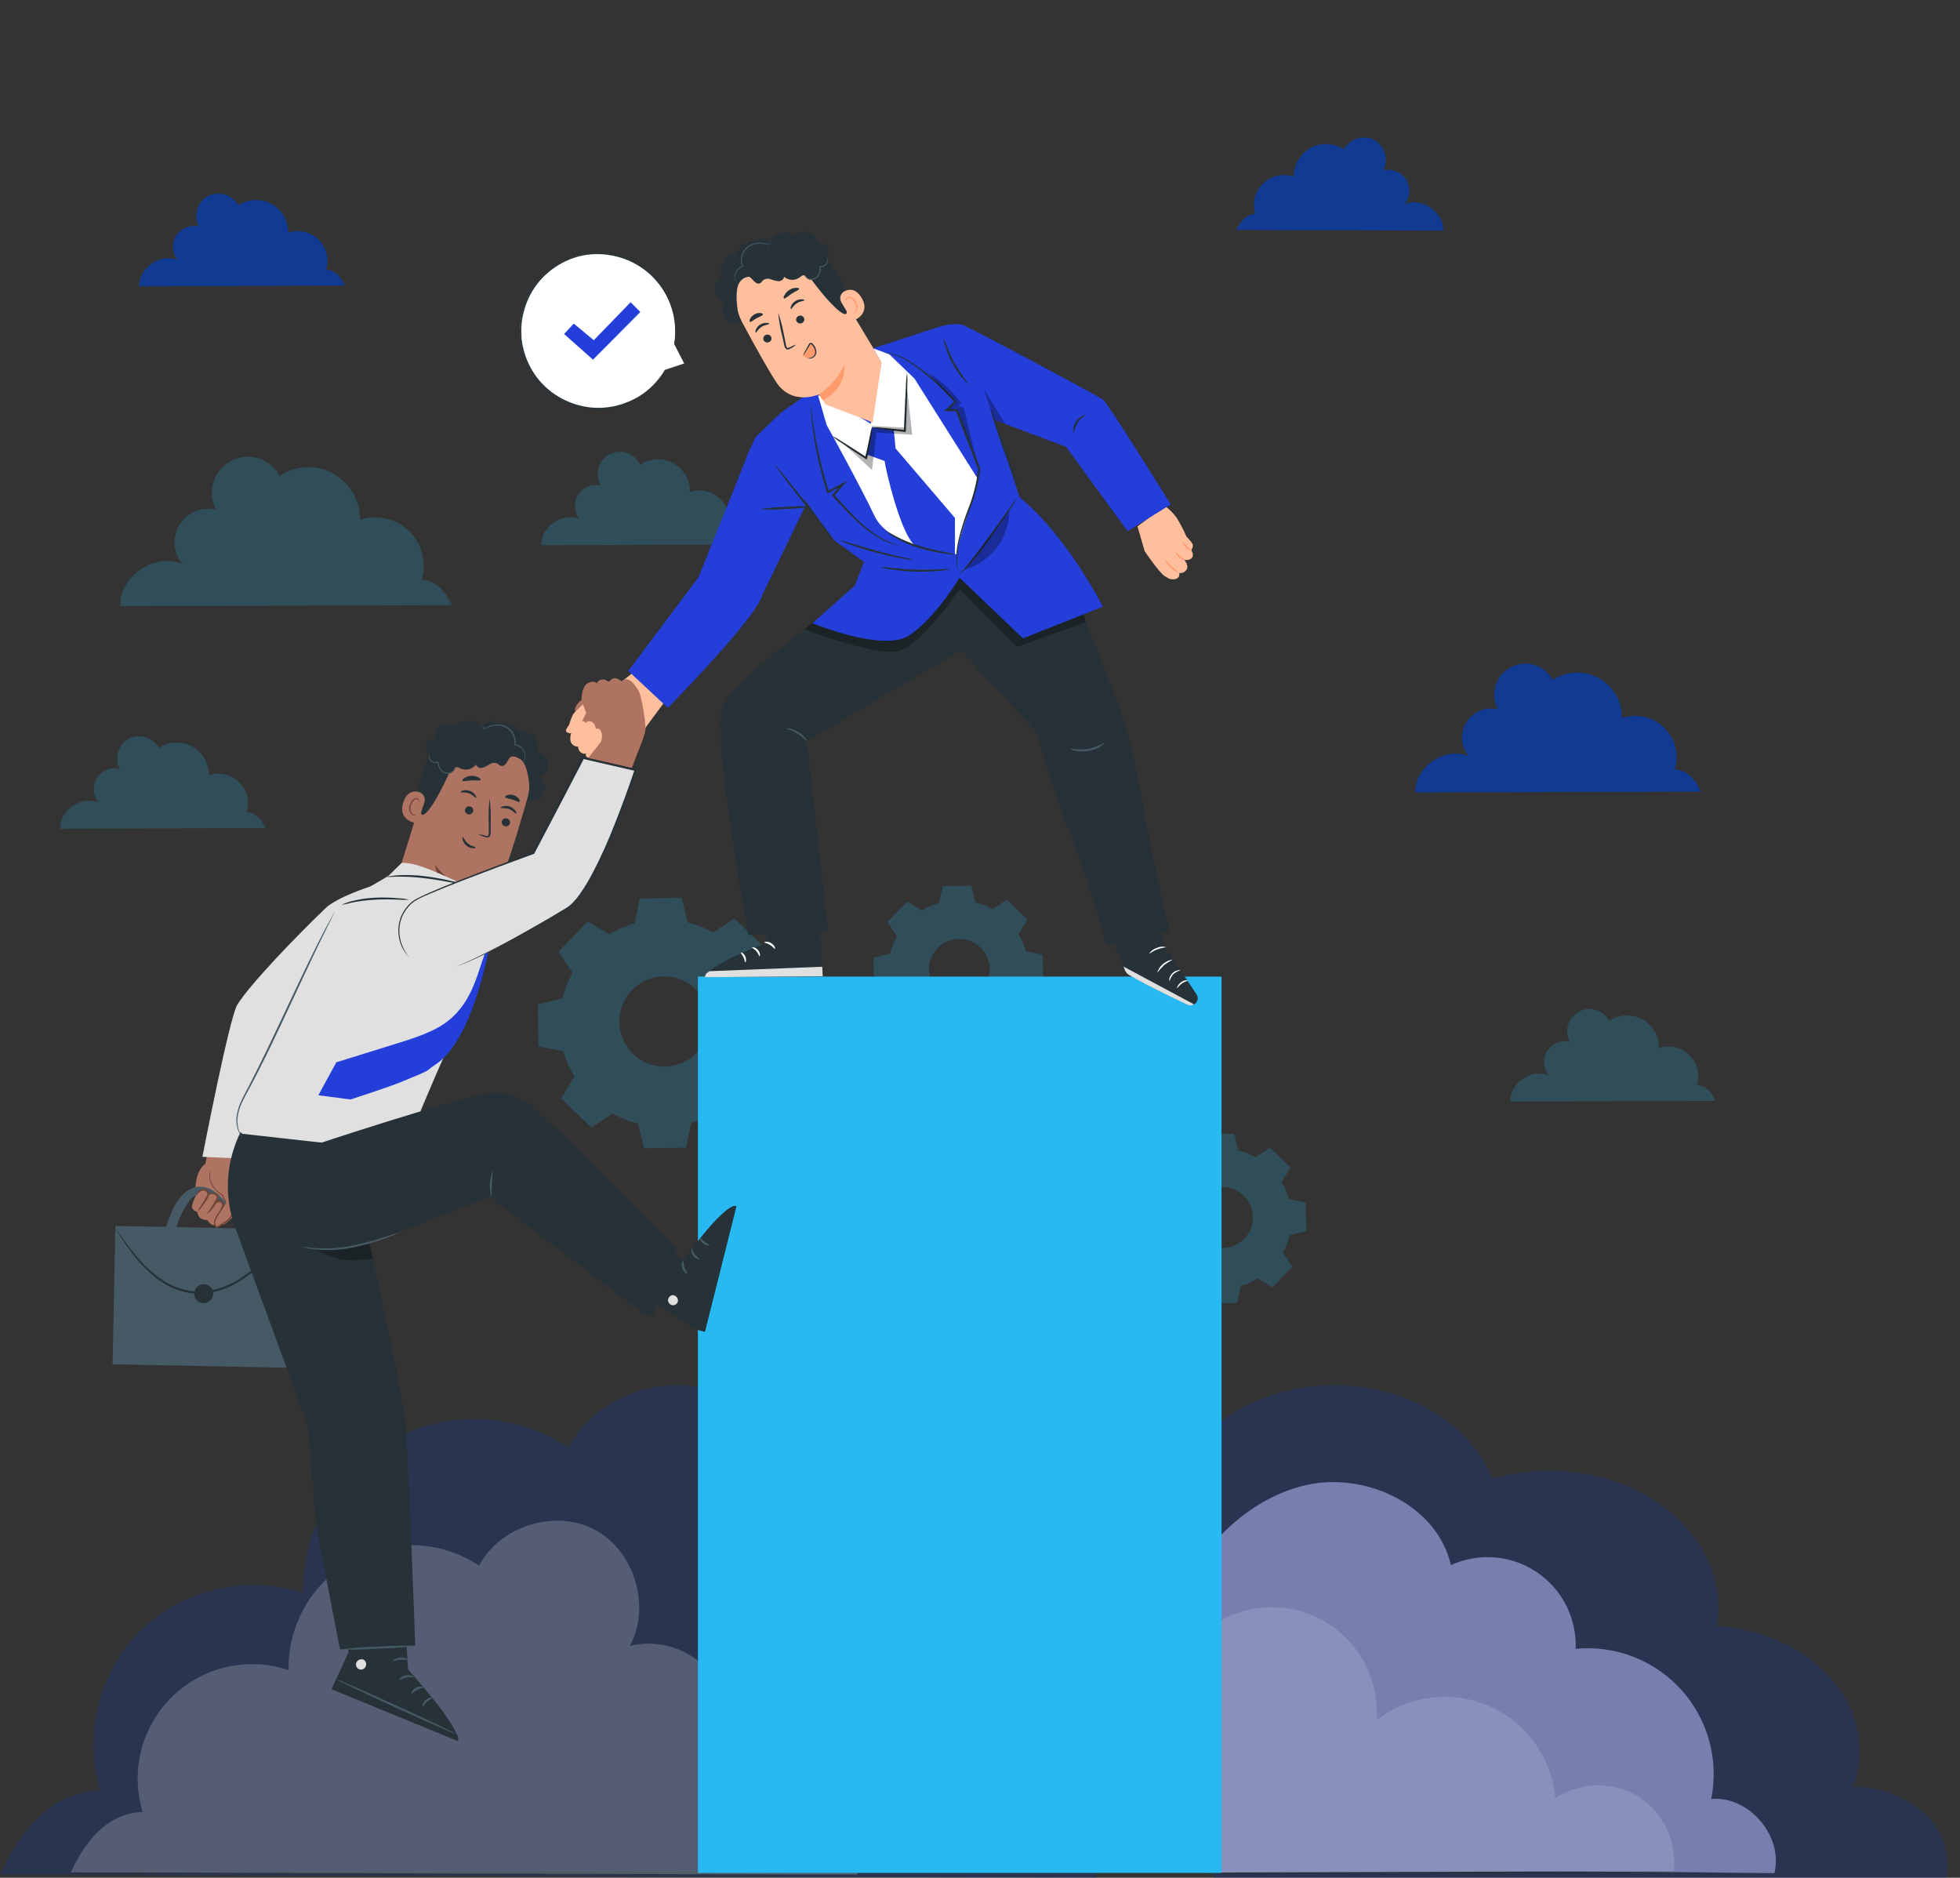 <svg width="617" height="591" viewBox="0 0 617 591" fill="none" xmlns="http://www.w3.org/2000/svg">
<rect x="0" y="0" width="617" height="591" fill="#333333" stroke="none"/>
<g clip-path="url(#clip0_147_2233)">
<path opacity="0.3" d="M382.016 449.205V598.923L610.15 599C614.207 591.503 614.112 580.812 608.703 573.895C605.948 570.447 602.208 567.588 597.8 565.558C593.391 563.529 588.443 562.39 583.376 562.237C585.417 556.605 585.88 550.675 584.732 544.88C583.583 539.084 580.851 533.569 576.735 528.737C572.62 523.905 567.224 519.878 560.942 516.949C554.659 514.02 547.649 512.264 540.421 511.807C541.651 504.477 540.528 497.015 537.163 490.138C533.797 483.261 528.301 477.201 521.205 472.542C514.109 467.883 505.65 464.782 496.645 463.538C487.639 462.293 478.389 462.946 469.786 465.435C467.019 458.423 462.04 452.117 455.342 447.14C448.645 442.163 440.459 438.686 431.595 437.054C422.73 435.421 413.492 435.689 404.795 437.832C396.097 439.974 388.24 443.916 382 449.269" fill="#113B93"/>
<path opacity="0.3" d="M31.484 563.513C28.916 554.686 28.769 545.33 31.058 536.427C33.348 527.524 37.989 519.401 44.496 512.91C51.171 506.596 59.42 502.193 68.38 500.164C77.339 498.135 86.679 498.554 95.421 501.376C95.255 491.568 97.772 481.901 102.699 473.42C107.626 464.94 114.776 457.968 123.377 453.258C131.978 448.549 141.702 446.281 151.497 446.7C161.293 447.119 170.788 450.209 178.955 455.636C188.077 438.198 212.307 430.712 229.665 439.946C247.023 449.18 254.361 473.482 245.011 490.8C252.183 489.021 259.733 489.561 266.579 492.343C273.424 495.125 279.213 500.005 283.113 506.284C287.013 512.562 288.825 519.916 288.288 527.288C287.75 534.661 284.892 541.674 280.122 547.32C308.53 534.792 345.844 559.968 344.898 591L0 590.006C2.454 585.395 10.966 564.339 31.484 563.513Z" fill="#113B93"/>
<path d="M538.697 566.208C539.913 560.137 539.692 553.866 538.05 547.896C536.407 541.927 533.391 536.425 529.241 531.832C525.091 527.239 519.924 523.682 514.153 521.446C508.382 519.211 502.168 518.359 496.008 518.958C496.196 514.218 495.167 509.509 493.019 505.28C490.871 501.052 487.676 497.444 483.738 494.801C479.801 492.159 475.252 490.57 470.526 490.186C465.801 489.803 461.055 490.637 456.743 492.609C452.518 473.925 430.263 463.265 411.553 467.338C392.842 471.41 378.285 486.776 369.905 503.939C361.44 502.017 352.651 502.027 344.189 503.967C335.728 505.907 327.812 509.728 321.028 515.147C314.244 520.565 308.766 527.442 305 535.267C301.235 543.093 299.278 551.666 299.276 560.351C278.279 555.895 254.983 567.405 245.706 586.784L558.569 589.551C561.442 577.993 550.668 565.166 538.697 566.208Z" fill="#777FAE"/>
<path opacity="0.2" d="M191.872 294.031C194.344 292.544 197 291.388 199.773 290.593L201.401 282.772L214.569 282.533L216.472 290.306C219.273 290.996 221.971 292.055 224.493 293.456L231.185 289.084L240.69 298.27L236.548 305.109C238.044 307.577 239.199 310.236 239.983 313.014L247.813 314.643L248.04 327.877L240.283 329.782C239.592 332.586 238.529 335.285 237.122 337.806L241.504 344.49L232.322 354.071L225.487 349.927C223.017 351.419 220.36 352.575 217.586 353.365L215.946 361.197L202.777 361.425L200.874 353.664C198.071 352.975 195.373 351.911 192.853 350.502L186.162 354.886L176.657 345.699L180.799 338.86C179.301 336.389 178.145 333.726 177.363 330.944L169.534 329.315L169.294 316.14L177.064 314.236C177.754 311.428 178.817 308.725 180.224 306.199L175.843 299.516L185.024 289.994L191.86 294.138L191.872 294.031ZM198.923 311.661C196.975 313.681 195.671 316.234 195.173 318.996C194.676 321.758 195.008 324.606 196.128 327.179C197.248 329.753 199.106 331.936 201.466 333.453C203.826 334.97 206.583 335.753 209.388 335.703C212.193 335.653 214.92 334.772 217.224 333.171C219.529 331.57 221.307 329.322 222.334 326.71C223.362 324.098 223.592 321.24 222.996 318.498C222.4 315.755 221.005 313.251 218.986 311.301C217.646 310.006 216.063 308.989 214.329 308.306C212.595 307.623 210.743 307.289 208.88 307.322C207.017 307.356 205.179 307.756 203.47 308.5C201.762 309.245 200.216 310.319 198.923 311.661Z" fill="#27B9F2"/>
<path opacity="0.2" d="M373.126 364.611C374.796 363.594 376.596 362.808 378.477 362.275L379.578 356.97L388.544 356.814L389.837 362.072C391.734 362.549 393.561 363.269 395.272 364.216L399.797 361.245L406.25 367.473L403.424 372.049C404.441 373.719 405.226 375.52 405.759 377.402L411.062 378.516L411.218 387.475L405.95 388.769C405.488 390.669 404.771 392.498 403.819 394.206L406.788 398.733L400.563 405.189L395.93 402.374C394.26 403.412 392.455 404.218 390.567 404.77L389.466 410.076L380.512 410.231L379.219 404.973C377.321 404.501 375.494 403.78 373.784 402.83L369.247 405.8L362.807 399.572L365.608 394.937C364.6 393.263 363.819 391.463 363.285 389.583L357.982 388.469L357.827 379.51L363.082 378.217C363.549 376.316 364.27 374.487 365.225 372.779L362.268 368.204L368.493 361.748L373.126 364.563V364.611ZM377.914 376.588C376.605 377.954 375.73 379.677 375.398 381.54C375.066 383.403 375.294 385.322 376.051 387.056C376.808 388.79 378.062 390.261 379.654 391.283C381.246 392.305 383.104 392.833 384.995 392.8C386.886 392.766 388.725 392.173 390.28 391.096C391.835 390.018 393.036 388.504 393.732 386.745C394.428 384.985 394.587 383.059 394.19 381.209C393.793 379.358 392.858 377.667 391.501 376.348C390.601 375.46 389.535 374.758 388.363 374.284C387.19 373.81 385.936 373.573 384.672 373.586C383.407 373.599 382.158 373.863 380.996 374.362C379.835 374.861 378.783 375.585 377.902 376.492L377.914 376.588Z" fill="#27B9F2"/>
<path opacity="0.2" d="M290.298 286.521C291.975 285.513 293.778 284.731 295.661 284.197L296.762 278.892L305.717 278.736L307.009 283.994C308.909 284.461 310.737 285.182 312.444 286.138L316.981 283.167L323.422 289.395L320.62 294.019C321.626 295.698 322.407 297.502 322.943 299.384L328.246 300.486L328.402 309.457L323.146 310.715C322.675 312.614 321.955 314.442 321.004 316.152L323.972 320.679L317.747 327.135L313.127 324.32C311.452 325.351 309.649 326.157 307.764 326.716L306.662 332.022L297.696 332.177L296.403 326.907C294.505 326.44 292.678 325.723 290.968 324.776L286.443 327.734L279.991 321.506L282.804 316.883C281.771 315.208 280.966 313.404 280.41 311.517L275.107 310.415L274.951 301.444L280.218 300.163C280.681 298.263 281.398 296.434 282.349 294.725L279.38 290.186L285.605 283.742L290.238 286.545L290.298 286.521ZM295.086 298.498C293.779 299.864 292.905 301.588 292.575 303.45C292.245 305.313 292.473 307.231 293.231 308.964C293.989 310.697 295.242 312.167 296.833 313.188C298.425 314.21 300.283 314.737 302.173 314.704C304.063 314.67 305.902 314.078 307.456 313.001C309.011 311.924 310.212 310.411 310.908 308.653C311.604 306.894 311.765 304.969 311.369 303.119C310.974 301.269 310.04 299.578 308.685 298.258C307.781 297.372 306.711 296.673 305.535 296.203C304.36 295.733 303.103 295.501 301.837 295.52C300.572 295.538 299.322 295.808 298.161 296.313C297.001 296.818 295.951 297.549 295.074 298.462L295.086 298.498Z" fill="#27B9F2"/>
<path opacity="0.2" d="M77.68 255.62C78.182 253.969 78.221 252.212 77.791 250.54C77.361 248.869 76.48 247.348 75.243 246.145C74.007 244.941 72.463 244.101 70.782 243.717C69.1 243.333 67.345 243.419 65.709 243.967C65.743 242.126 65.272 240.311 64.349 238.719C63.425 237.126 62.083 235.817 60.468 234.934C58.854 234.05 57.028 233.626 55.19 233.706C53.351 233.787 51.57 234.37 50.039 235.391C49.122 233.787 47.631 232.59 45.867 232.043C44.103 231.496 42.197 231.64 40.534 232.445C38.925 233.375 37.731 234.884 37.197 236.665C36.663 238.446 36.829 240.364 37.661 242.026C36.315 241.693 34.897 241.795 33.613 242.317C32.328 242.84 31.242 243.757 30.51 244.936C29.779 246.115 29.439 247.495 29.541 248.879C29.643 250.263 30.181 251.579 31.077 252.638C25.762 250.243 18.759 255.033 18.938 260.818L83.582 260.639C83.127 259.752 81.535 255.8 77.68 255.62Z" fill="#27B9F2"/>
<path opacity="0.2" d="M229.138 166.476C229.64 164.825 229.678 163.067 229.248 161.396C228.819 159.724 227.937 158.203 226.701 157C225.465 155.796 223.921 154.956 222.239 154.572C220.558 154.188 218.803 154.275 217.167 154.822C217.203 152.981 216.735 151.166 215.813 149.573C214.89 147.98 213.549 146.671 211.935 145.787C210.321 144.903 208.496 144.478 206.658 144.559C204.819 144.64 203.039 145.224 201.509 146.246C201.107 145.382 200.533 144.608 199.822 143.973C199.112 143.337 198.279 142.854 197.375 142.551C196.471 142.248 195.515 142.133 194.566 142.212C193.616 142.291 192.692 142.563 191.851 143.011C191.01 143.459 190.268 144.074 189.673 144.818C189.077 145.562 188.639 146.42 188.385 147.34C188.132 148.259 188.068 149.22 188.198 150.165C188.329 151.109 188.65 152.017 189.142 152.834C187.802 152.503 186.391 152.603 185.111 153.122C183.83 153.64 182.746 154.549 182.013 155.719C181.279 156.89 180.933 158.262 181.025 159.641C181.116 161.02 181.641 162.334 182.522 163.397C177.195 161.002 170.204 165.793 170.372 171.59L235.016 171.398C234.632 170.584 232.98 166.631 229.138 166.476Z" fill="#27B9F2"/>
<path d="M102.676 84.876C103.179 83.226 103.219 81.468 102.789 79.796C102.36 78.124 101.478 76.603 100.241 75.4C99.004 74.197 97.459 73.359 95.777 72.977C94.095 72.595 92.34 72.684 90.704 73.235C90.741 71.393 90.272 69.576 89.349 67.982C88.426 66.388 87.084 65.078 85.469 64.193C83.854 63.308 82.028 62.882 80.188 62.962C78.349 63.042 76.566 63.625 75.034 64.647C74.115 63.027 72.611 61.819 70.831 61.272C69.05 60.724 67.128 60.877 65.458 61.701C63.848 62.631 62.655 64.14 62.121 65.921C61.587 67.702 61.753 69.62 62.584 71.282C61.233 70.971 59.819 71.083 58.534 71.604C57.249 72.125 56.156 73.029 55.402 74.193C54.698 75.381 54.375 76.757 54.478 78.134C54.581 79.511 55.104 80.824 55.977 81.894C50.649 79.499 43.646 84.29 43.826 90.086L108.47 89.895C108.122 88.984 106.542 85.032 102.676 84.876Z" fill="#113B93"/>
<path opacity="0.2" d="M534.184 341.531C534.686 339.88 534.725 338.123 534.295 336.451C533.865 334.78 532.984 333.259 531.747 332.056C530.511 330.852 528.967 330.012 527.286 329.628C525.604 329.244 523.849 329.33 522.213 329.878C522.25 328.037 521.781 326.222 520.859 324.629C519.937 323.036 518.596 321.726 516.982 320.842C515.368 319.958 513.542 319.534 511.704 319.615C509.866 319.696 508.085 320.279 506.555 321.302C506.123 320.488 505.534 319.767 504.824 319.181C504.113 318.594 503.294 318.154 502.413 317.884C501.532 317.614 500.606 317.521 499.689 317.609C498.772 317.697 497.881 317.965 497.068 318.398C496.254 318.83 495.534 319.419 494.948 320.13C494.362 320.841 493.921 321.661 493.652 322.542C493.382 323.423 493.289 324.349 493.377 325.267C493.465 326.184 493.733 327.076 494.165 327.889C492.82 327.559 491.404 327.664 490.122 328.188C488.84 328.712 487.756 329.629 487.026 330.807C486.297 331.985 485.959 333.364 486.06 334.746C486.162 336.128 486.699 337.443 487.593 338.501C482.266 336.106 475.275 340.896 475.442 346.693L540.086 346.502C539.619 345.639 538.027 341.687 534.184 341.531Z" fill="#27B9F2"/>
<path d="M542.456 589.407C542.456 589.575 424.769 589.719 279.62 589.719C134.471 589.719 16.759 589.575 16.759 589.407C16.759 589.239 134.423 589.096 279.632 589.096C424.841 589.096 542.456 589.227 542.456 589.407Z" fill="#263238"/>
<path opacity="0.2" d="M44.915 570.292C42.984 563.959 42.834 557.216 44.484 550.804C46.133 544.392 49.517 538.559 54.264 533.946C59.011 529.333 64.937 526.118 71.391 524.655C77.845 523.192 84.578 523.538 90.848 525.654C90.723 518.608 92.526 511.661 96.062 505.566C99.597 499.471 104.731 494.46 110.908 491.073C117.085 487.686 124.07 486.054 131.107 486.352C138.145 486.65 144.967 488.868 150.835 492.765C157.395 480.237 174.777 474.859 187.263 481.494C199.749 488.13 205.004 505.58 198.288 518.024C203.434 516.784 208.839 517.201 213.734 519.214C218.629 521.227 222.764 524.735 225.55 529.237C228.336 533.739 229.63 539.006 229.249 544.287C228.868 549.569 226.831 554.595 223.428 558.65C243.778 549.667 270.641 567.741 269.971 590.042L22.254 589.323C24.062 586.006 30.179 570.879 44.915 570.292Z" fill="white"/>
<path d="M515.665 565.369C511.698 563.011 507.148 561.817 502.535 561.925C497.922 562.033 493.432 563.439 489.58 565.98C489.042 559.713 486.823 553.708 483.156 548.6C479.488 543.491 474.51 539.468 468.746 536.957C462.982 534.445 456.648 533.538 450.411 534.331C444.175 535.125 438.268 537.589 433.316 541.463C433.812 535.03 432.416 528.592 429.301 522.942C426.185 517.292 421.486 512.677 415.783 509.665C410.079 506.653 403.619 505.376 397.199 505.991C390.779 506.606 384.679 509.086 379.65 513.126V589.371L526.894 588.904C527.418 584.322 526.642 579.685 524.657 575.524C522.671 571.362 519.555 567.843 515.665 565.369Z" fill="#8990BC"/>
<path opacity="0.2" d="M132.699 182.453C133.515 179.784 133.58 176.941 132.885 174.238C132.191 171.534 130.765 169.075 128.764 167.13C126.763 165.185 124.265 163.83 121.544 163.214C118.823 162.597 115.985 162.744 113.342 163.637C113.397 160.662 112.637 157.73 111.145 155.156C109.653 152.583 107.485 150.467 104.877 149.038C102.268 147.61 99.319 146.922 96.348 147.051C93.377 147.179 90.498 148.119 88.023 149.768C87.324 148.454 86.374 147.29 85.226 146.343C84.077 145.397 82.754 144.686 81.331 144.251C79.908 143.816 78.414 143.666 76.933 143.809C75.452 143.952 74.014 144.386 72.7 145.085C71.387 145.784 70.224 146.735 69.278 147.884C68.332 149.032 67.621 150.356 67.186 151.78C66.752 153.204 66.602 154.699 66.745 156.181C66.888 157.662 67.321 159.101 68.02 160.415C65.849 159.89 63.568 160.065 61.503 160.916C59.438 161.766 57.695 163.249 56.523 165.151C55.351 167.053 54.811 169.277 54.98 171.505C55.148 173.733 56.017 175.85 57.461 177.554C48.854 173.758 37.541 181.387 37.829 190.789L142.3 190.477C141.498 189.088 138.924 182.704 132.699 182.453Z" fill="#27B9F2"/>
<path d="M527.241 242.218C527.94 239.919 527.993 237.472 527.394 235.145C526.795 232.818 525.566 230.701 523.843 229.027C522.12 227.353 519.97 226.186 517.627 225.654C515.285 225.122 512.842 225.247 510.565 226.013C510.617 223.451 509.966 220.924 508.685 218.706C507.403 216.487 505.539 214.662 503.294 213.428C501.05 212.194 498.51 211.599 495.951 211.706C493.392 211.813 490.912 212.619 488.778 214.036C487.552 211.751 485.47 210.046 482.988 209.297C480.506 208.548 477.828 208.816 475.544 210.042C473.26 211.268 471.556 213.352 470.807 215.835C470.058 218.318 470.326 220.997 471.552 223.283C469.679 222.817 467.708 222.957 465.921 223.684C464.133 224.411 462.623 225.687 461.607 227.328C460.592 228.969 460.123 230.891 460.268 232.815C460.414 234.74 461.167 236.569 462.418 238.038C455.008 234.768 445.275 241.332 445.515 249.428L535.453 249.165C534.807 247.931 532.592 242.446 527.241 242.218Z" fill="#113B93"/>
<path d="M395.153 67.349C394.64 65.68 394.598 63.9 395.032 62.208C395.466 60.516 396.359 58.977 397.613 57.761C398.867 56.546 400.432 55.7 402.136 55.319C403.84 54.937 405.616 55.035 407.268 55.6C407.266 53.764 407.75 51.959 408.671 50.371C409.592 48.783 410.917 47.467 412.511 46.557C414.144 45.688 415.979 45.272 417.827 45.35C419.674 45.428 421.468 45.997 423.022 47C423.946 45.384 425.449 44.18 427.227 43.63C429.005 43.081 430.925 43.228 432.599 44.042C434.204 44.976 435.395 46.484 435.932 48.262C436.47 50.04 436.314 51.956 435.496 53.623C436.849 53.316 438.264 53.433 439.549 53.958C440.834 54.483 441.927 55.391 442.678 56.558C443.388 57.753 443.714 59.137 443.611 60.523C443.508 61.909 442.982 63.23 442.104 64.307C447.467 61.912 454.518 66.702 454.35 72.559L389.192 72.368C389.67 71.481 391.275 67.505 395.153 67.349Z" fill="#113B93"/>
<path d="M215.383 114.412L209.314 116.508C206.233 121.785 201.291 125.719 195.458 127.536C189.625 129.353 183.325 128.921 177.794 126.326C172.263 123.731 167.903 119.16 165.57 113.511C163.237 107.863 163.1 101.545 165.187 95.801C167.273 90.057 171.431 85.301 176.844 82.469C182.258 79.636 188.534 78.932 194.44 80.494C200.345 82.057 205.453 85.773 208.76 90.912C212.066 96.052 213.331 102.242 212.306 108.267L215.383 114.412Z" fill="white"/>
<path d="M215.383 114.412L215.156 114.004L214.545 112.807C214.006 111.765 213.24 110.244 212.235 108.279H212.39C212.39 108.302 212.382 108.323 212.366 108.339C212.35 108.354 212.329 108.363 212.307 108.363C212.284 108.363 212.263 108.354 212.247 108.339C212.232 108.323 212.223 108.302 212.223 108.279C212.869 104.374 212.552 100.369 211.301 96.614C210.469 94.157 209.257 91.845 207.71 89.763C203.972 84.754 198.443 81.385 192.279 80.361C188.852 79.732 185.329 79.867 181.96 80.756C178.355 81.764 175.024 83.573 172.216 86.05C169.266 88.648 167.011 91.942 165.655 95.632C164.956 97.505 164.482 99.455 164.243 101.441C164.171 102.423 164.087 103.405 164.099 104.387L164.171 105.848V106.579L164.279 107.285C164.785 111.035 166.149 114.617 168.265 117.753C170.255 120.7 172.887 123.157 175.963 124.939C178.782 126.603 181.902 127.694 185.144 128.149C188.079 128.542 191.061 128.396 193.943 127.718L195.918 127.155C196.553 126.952 197.115 126.676 197.762 126.449C198.925 125.995 200.046 125.442 201.114 124.796C204.479 122.706 207.285 119.829 209.29 116.412L213.779 114.915L214.976 114.531C215.113 114.48 215.253 114.436 215.395 114.4L215.012 114.543L213.815 114.963L209.314 116.579C207.345 120.025 204.568 122.94 201.221 125.071C200.152 125.749 199.027 126.334 197.858 126.82C197.247 127.047 196.66 127.335 195.99 127.538L194.003 128.125C191.079 128.822 188.053 128.981 185.072 128.592C181.778 128.144 178.605 127.049 175.735 125.371C172.606 123.56 169.926 121.067 167.894 118.077C165.738 114.887 164.346 111.244 163.824 107.429L163.716 106.698V105.956L163.644 104.471C163.644 103.477 163.728 102.471 163.788 101.476C164.018 99.443 164.492 97.444 165.201 95.524C166.584 91.769 168.875 88.416 171.868 85.763C174.731 83.25 178.123 81.416 181.792 80.397C185.247 79.462 188.865 79.306 192.387 79.942C195.642 80.506 198.754 81.707 201.545 83.475C204.053 85.09 206.247 87.148 208.021 89.547C209.572 91.662 210.783 94.006 211.612 96.494C212.845 100.296 213.128 104.342 212.438 108.279H212.259C212.267 108.271 212.276 108.265 212.286 108.261C212.296 108.256 212.307 108.254 212.319 108.254C212.33 108.254 212.341 108.256 212.351 108.261C212.361 108.265 212.371 108.271 212.378 108.279C213.36 110.28 214.102 111.873 214.629 112.903L215.192 114.1L215.383 114.412Z" fill="#263238"/>
<path d="M177.567 105.129L180.619 101.848L186.916 107.082L198.516 95.129L201.569 98.195L186.677 113.202L177.567 105.129Z" fill="#233ED9"/>
<path d="M384.534 307.373H219.705V589.491H384.534V307.373Z" fill="#27B9F2"/>
<path d="M202.179 230.6C202.095 230.301 211.756 217.545 211.756 217.545L203.22 208.599L193.644 216.144L202.179 230.6Z" fill="#FFBF9D"/>
<path d="M358.078 165.661L360.328 173.47C360.328 173.47 365.117 180.584 366.817 181.435C367.26 181.65 367.679 181.986 368.098 182.141C369.606 182.692 371.617 182.141 371.198 180.369C371.671 180.43 372.152 180.349 372.578 180.136C373.005 179.923 373.358 179.587 373.592 179.171C374.275 177.83 372.79 176.201 372.79 176.201C372.79 176.201 374.514 176.632 375.292 175.458C375.939 174.488 375.017 173.219 375.017 173.219C375.017 173.219 375.795 171.901 375.4 171.171C374.844 170.353 374.206 169.595 373.497 168.907C372.605 166.838 371.565 164.837 370.384 162.918C369.353 161.524 368.123 160.29 366.733 159.253L358.078 165.661Z" fill="#FFBF9D"/>
<path d="M375.137 173.326C375.196 173.207 374.43 172.74 373.664 171.973C372.898 171.207 372.383 170.464 372.299 170.584C372.216 170.703 372.539 171.53 373.377 172.344C373.84 172.856 374.458 173.201 375.137 173.326Z" fill="#FF9A6C"/>
<path d="M373.03 176.369C373.09 176.261 372.347 175.83 371.569 175.171C370.791 174.512 370.3 173.77 370.181 173.842C370.061 173.913 370.444 174.74 371.282 175.494C372.12 176.249 372.994 176.476 373.03 176.369Z" fill="#FF9A6C"/>
<path d="M366.793 176.021C367.063 177.043 367.655 177.95 368.481 178.608C369.201 179.358 370.075 179.942 371.043 180.321C370.332 179.595 369.577 178.915 368.78 178.285C367.511 177.171 366.913 175.973 366.793 176.021Z" fill="#FF9A6C"/>
<path d="M61.615 376.408C61.507 376.636 60.107 379.283 60.49 380.241C60.644 380.54 60.869 380.797 61.144 380.991C61.419 381.185 61.736 381.31 62.07 381.355C62.156 382.108 62.489 382.811 63.016 383.355C63.652 383.781 64.405 383.999 65.17 383.978L65.817 384.732C66.763 385.858 67.66 385.619 67.66 385.619C68.353 385.342 69.114 385.287 69.839 385.463C70.881 385.786 73.023 383.271 74.149 382.109C75.274 380.948 76.806 379.403 76.04 376.971L73.646 369.45L75.825 363.258L65.159 363.617L64.644 366.312C64.644 366.312 63.171 367.018 62.142 370.06C61.537 372.119 61.357 374.279 61.615 376.408Z" fill="#AE7461"/>
<path d="M73.023 369.665C73.023 369.665 76.064 376.732 76.04 376.971C76.016 377.211 73.035 383.415 71.611 384.361C70.186 385.307 68.307 386.349 68.307 386.349C68.307 386.349 66.715 385.583 68.079 383.235C69.444 380.888 71.048 378.54 71.048 378.54L70.031 376.145C70.031 376.145 64.811 373.486 66.248 368.252" fill="#AE7461"/>
<path d="M66.248 368.204C66.168 368.418 66.108 368.638 66.068 368.863C65.997 369.129 65.957 369.402 65.948 369.677C65.913 370.048 65.913 370.421 65.948 370.791C66.086 371.802 66.46 372.766 67.038 373.606C67.803 374.688 68.801 375.584 69.959 376.229L69.875 376.157L70.881 378.552V378.385C70.15 379.474 69.384 380.648 68.618 381.882C68.205 382.512 67.841 383.172 67.529 383.858C67.382 384.24 67.313 384.647 67.325 385.056C67.35 385.506 67.537 385.931 67.852 386.253C67.96 386.353 68.08 386.438 68.211 386.505H68.295H68.379L70.174 385.415L71.048 384.876C71.352 384.715 71.641 384.527 71.91 384.313C72.371 383.836 72.773 383.305 73.107 382.732C73.466 382.193 73.778 381.642 74.077 381.103C74.675 380.037 75.202 378.995 75.669 378.013L76.004 377.283L76.088 377.091V376.971C76.088 376.971 76.088 376.875 76.088 376.828C76.088 376.78 75.992 376.564 75.944 376.444L75.418 375.115C74.699 373.414 74.101 372.049 73.67 371.115L73.179 370.037C73.123 369.907 73.055 369.782 72.975 369.665C73.003 369.802 73.047 369.935 73.107 370.061C73.227 370.36 73.371 370.719 73.538 371.174C73.945 372.168 74.508 373.57 75.178 375.211L75.705 376.564L75.825 376.899L75.753 377.067L75.406 377.786C74.927 378.756 74.4 379.786 73.79 380.84C73.49 381.367 73.179 381.906 72.82 382.445C72.483 382.991 72.081 383.493 71.623 383.942C71.368 384.146 71.096 384.326 70.809 384.481L69.935 385.008L68.235 386.17H68.403C68.308 386.122 68.223 386.057 68.151 385.978C67.92 385.717 67.773 385.391 67.73 385.045C67.687 384.699 67.751 384.347 67.912 384.038C68.211 383.372 68.563 382.731 68.965 382.121C69.719 380.924 70.474 379.726 71.204 378.624V378.552V378.468C70.845 377.618 70.51 376.804 70.174 376.073C69.059 375.454 68.088 374.605 67.325 373.582C66.756 372.779 66.375 371.858 66.212 370.887C66.1 369.995 66.113 369.092 66.248 368.204Z" fill="#6F4439"/>
<path d="M97.918 387.071L36.303 385.855L35.445 429.407L97.06 430.623L97.918 387.071Z" fill="#455A64"/>
<path d="M90.788 387.14C90.692 387.361 90.563 387.567 90.405 387.75L89.208 389.403C88.143 390.829 86.67 392.937 84.588 395.392C82.148 398.229 79.328 400.716 76.208 402.782C72.373 405.394 67.908 406.928 63.279 407.225C58.607 407.279 54.044 405.812 50.279 403.045C47.224 400.862 44.509 398.238 42.222 395.26C40.67 393.283 39.219 391.229 37.877 389.104L36.799 387.367C36.66 387.171 36.547 386.958 36.464 386.732C36.627 386.908 36.775 387.096 36.907 387.295L38.104 388.972C39.133 390.421 40.606 392.565 42.605 394.961C44.908 397.857 47.613 400.41 50.638 402.542C54.308 405.18 58.724 406.577 63.243 406.53C67.759 406.229 72.115 404.742 75.873 402.219C78.974 400.209 81.793 397.792 84.252 395.032C86.347 392.637 87.844 390.601 89.041 389.224L90.334 387.631C90.469 387.453 90.621 387.288 90.788 387.14Z" fill="#263238"/>
<path d="M51.248 390.026C51.248 389.715 53.463 379.618 57.952 375.57C60.406 373.342 65.637 371.342 71.048 378.54L69.169 381.199C69.169 381.199 63.483 373.39 60.226 377.283C58.479 379.39 55.318 384.229 55.115 389.152L51.248 390.026Z" fill="#455A64"/>
<path d="M69.097 381.295C69.442 380.943 69.729 380.539 69.947 380.097C70.077 379.878 70.153 379.631 70.168 379.377C70.183 379.122 70.135 378.868 70.031 378.636C69.913 378.465 69.753 378.328 69.566 378.238C69.379 378.147 69.172 378.107 68.965 378.121C68.543 378.163 68.148 378.344 67.84 378.636C67.535 378.926 67.265 379.252 67.038 379.606" fill="#AE7461"/>
<path d="M67.038 379.57C67.038 379.57 67.038 379.151 67.493 378.636C67.737 378.312 68.064 378.06 68.439 377.905C68.688 377.796 68.962 377.753 69.233 377.783C69.504 377.812 69.763 377.912 69.983 378.073C70.198 378.255 70.354 378.497 70.431 378.768C70.507 379.039 70.501 379.327 70.414 379.594C70.305 379.968 70.126 380.317 69.887 380.624C69.504 381.151 69.145 381.355 69.097 381.295C69.049 381.235 69.252 380.924 69.516 380.397C69.667 380.101 69.78 379.787 69.851 379.462C69.9 379.306 69.903 379.139 69.858 378.982C69.813 378.824 69.724 378.683 69.6 378.576C69.013 378.121 68.211 378.576 67.816 378.935C67.421 379.295 67.11 379.618 67.038 379.57Z" fill="#6F4439"/>
<path d="M64.835 376.708C65.037 376.389 65.305 376.117 65.621 375.911C65.937 375.704 66.294 375.567 66.667 375.51C67.029 375.457 67.399 375.521 67.722 375.693C68.046 375.866 68.305 376.137 68.462 376.468C68.502 376.755 68.484 377.046 68.41 377.326C68.336 377.605 68.207 377.867 68.031 378.097C67.17 379.538 66.189 380.904 65.099 382.181" fill="#AE7461"/>
<path d="M65.099 382.241C64.943 382.133 66.547 380.169 68.008 377.534C68.096 377.42 68.158 377.289 68.189 377.148C68.221 377.008 68.221 376.862 68.191 376.722C68.16 376.581 68.098 376.449 68.011 376.335C67.924 376.221 67.812 376.127 67.684 376.061C67.456 375.934 67.205 375.856 66.945 375.831C66.686 375.807 66.424 375.836 66.176 375.917C65.278 376.205 64.919 376.78 64.835 376.708C64.751 376.636 65.003 375.977 66.032 375.51C66.34 375.378 66.674 375.315 67.009 375.325C67.344 375.336 67.672 375.419 67.972 375.57C68.167 375.662 68.34 375.795 68.478 375.96C68.617 376.126 68.718 376.32 68.774 376.528C68.871 376.968 68.803 377.429 68.582 377.822C67.743 379.522 66.556 381.028 65.099 382.241Z" fill="#6F4439"/>
<path d="M61.819 376.289C62.06 375.712 62.448 375.208 62.944 374.827C63.174 374.655 63.44 374.538 63.722 374.484C64.004 374.43 64.295 374.441 64.572 374.516C64.838 374.596 65.075 374.752 65.254 374.964C65.432 375.177 65.545 375.438 65.578 375.714C65.55 376.207 65.37 376.68 65.063 377.067C64.225 378.349 63.291 379.942 62.333 381.127" fill="#AE7461"/>
<path d="M62.333 381.163C62.537 380.63 62.811 380.127 63.147 379.666C63.471 379.139 63.782 378.612 64.093 378.085C64.492 377.473 64.86 376.842 65.194 376.193C65.244 376.053 65.265 375.904 65.254 375.756C65.244 375.608 65.203 375.464 65.135 375.333C65.066 375.201 64.971 375.085 64.856 374.992C64.741 374.899 64.607 374.831 64.464 374.791C64.206 374.72 63.935 374.711 63.672 374.765C63.41 374.819 63.164 374.935 62.956 375.103C62.178 375.702 61.902 376.3 61.759 376.3C61.615 376.3 61.759 375.57 62.621 374.767C62.878 374.503 63.2 374.31 63.555 374.209C63.91 374.108 64.286 374.103 64.644 374.193C65.075 374.309 65.446 374.582 65.685 374.959C65.809 375.166 65.886 375.398 65.909 375.639C65.931 375.879 65.9 376.122 65.817 376.348C65.661 376.736 65.456 377.102 65.206 377.438C65.003 377.738 64.799 378.037 64.608 378.349C64.225 378.923 63.866 379.438 63.542 379.87C62.884 380.768 62.393 381.223 62.333 381.163Z" fill="#6F4439"/>
<path d="M67.11 407.189C67.11 407.779 66.935 408.356 66.607 408.846C66.28 409.336 65.814 409.719 65.27 409.944C64.725 410.17 64.126 410.229 63.547 410.114C62.969 409.999 62.438 409.715 62.021 409.298C61.604 408.881 61.321 408.349 61.206 407.771C61.09 407.192 61.15 406.593 61.375 406.048C61.601 405.503 61.983 405.037 62.473 404.709C62.963 404.382 63.539 404.207 64.129 404.207C64.521 404.205 64.909 404.281 65.272 404.431C65.634 404.58 65.963 404.8 66.24 405.077C66.517 405.354 66.737 405.683 66.886 406.046C67.035 406.408 67.111 406.797 67.11 407.189Z" fill="#263238"/>
<path d="M116.778 278.94C116.778 278.94 106.004 282.353 102.412 285.91C92.835 295.097 78.758 309.768 74.723 316.188C72.209 320.188 63.722 364.096 63.722 364.096L82.696 364.994L92.117 320.751L108.266 304.594L116.778 278.94Z" fill="#E0E0E0"/>
<path d="M201.461 385.092L213.18 395.631L215.024 396.757C215.024 396.757 227.785 378.876 231.628 379.594L221.692 419.118L218.519 418.196L197.235 404.279L201.461 385.092Z" fill="#263238"/>
<path d="M210.283 409.249C210.306 409.659 210.478 410.046 210.767 410.338C211.056 410.629 211.442 410.804 211.852 410.83C212.261 410.824 212.652 410.663 212.946 410.378C213.24 410.093 213.414 409.706 213.432 409.297C213.411 408.862 213.23 408.45 212.922 408.143C212.614 407.835 212.203 407.653 211.768 407.632C211.341 407.681 210.95 407.892 210.675 408.222C210.401 408.553 210.265 408.976 210.295 409.405" fill="#E0E0E0"/>
<path d="M221.919 419.202L218.735 418.292L229.449 380.696C229.449 380.696 230.646 379.127 231.843 379.642L221.919 419.202Z" fill="#263238"/>
<path d="M215.024 396.757C215.216 396.757 215.024 397.799 215.443 398.901C215.862 400.003 216.508 400.722 216.389 400.877C216.269 401.033 215.192 400.47 214.785 399.117C214.378 397.763 214.856 396.661 215.024 396.757Z" fill="#455A64"/>
<path d="M217.789 393.032C217.981 393.032 218.1 393.955 218.759 394.817C219.417 395.679 220.219 396.086 220.159 396.278C220.1 396.47 218.962 396.278 218.196 395.224C217.43 394.17 217.598 392.996 217.789 393.032Z" fill="#455A64"/>
<path d="M223.344 391.918C223.344 392.11 222.302 392.134 221.369 391.379C220.435 390.625 220.243 389.607 220.423 389.559C220.603 389.511 221.033 390.218 221.812 390.84C222.59 391.463 223.368 391.727 223.344 391.918Z" fill="#455A64"/>
<path d="M210.283 395.931C210.439 396.051 209.948 396.877 209.745 397.991C209.541 399.105 209.673 400.039 209.481 400.099C209.29 400.159 208.811 399.165 209.062 397.859C209.314 396.554 210.152 395.751 210.283 395.931Z" fill="#263238"/>
<path d="M152.128 227.989C152.778 227.423 153.589 227.073 154.447 226.989C155.306 226.905 156.169 227.092 156.916 227.522C158.13 227.169 159.427 227.23 160.602 227.697C161.777 228.163 162.763 229.008 163.405 230.097C164.263 229.947 165.145 230.022 165.966 230.314C166.786 230.606 167.518 231.105 168.089 231.763C168.66 232.421 169.051 233.216 169.225 234.07C169.398 234.924 169.348 235.808 169.079 236.637C169.944 236.816 170.732 237.263 171.329 237.914C171.927 238.566 172.305 239.389 172.41 240.267C172.514 241.145 172.34 242.033 171.912 242.807C171.484 243.581 170.824 244.2 170.025 244.578C170.816 245.2 171.346 246.096 171.513 247.089C171.68 248.082 171.47 249.102 170.926 249.949C170.381 250.796 169.541 251.409 168.569 251.67C167.596 251.93 166.562 251.818 165.667 251.357L151.182 232.684C150.835 231.9 150.739 231.027 150.909 230.186C151.078 229.345 151.504 228.578 152.128 227.989Z" fill="#263238"/>
<path d="M166.003 251.321C167.199 247.162 166.784 242.706 164.84 238.84C162.896 234.975 159.566 231.985 155.516 230.469L154.69 230.157C145.508 227.307 137.93 233.523 135.369 242.781L125.385 274.975L132.328 292.605L143.712 286.976L146.993 278.964C146.993 278.964 156.126 280.868 159.466 272.268C161.082 268.148 163.716 259.333 166.003 251.321Z" fill="#AE7461"/>
<path d="M146.968 279.778C142.993 278.267 139.533 275.648 136.997 272.232C136.997 272.232 137.296 279.419 146.119 281.898L146.968 279.778Z" fill="#6F4439"/>
<path d="M160.508 259.213C160.389 259.537 160.148 259.8 159.837 259.948C159.526 260.096 159.169 260.116 158.844 260.004C158.683 259.957 158.534 259.879 158.404 259.774C158.274 259.669 158.166 259.539 158.087 259.392C158.008 259.245 157.959 259.083 157.943 258.917C157.927 258.75 157.944 258.583 157.994 258.423C158.111 258.1 158.348 257.836 158.657 257.686C158.966 257.536 159.32 257.513 159.646 257.62C159.808 257.667 159.959 257.746 160.09 257.851C160.222 257.957 160.331 258.088 160.411 258.236C160.491 258.384 160.541 258.547 160.558 258.715C160.574 258.883 160.557 259.052 160.508 259.213Z" fill="#263238"/>
<path d="M162.495 256.099C162.28 256.195 161.609 255.153 160.28 254.662C158.952 254.171 157.731 254.471 157.647 254.255C157.563 254.039 157.874 253.92 158.413 253.776C159.129 253.591 159.885 253.633 160.577 253.894C161.27 254.156 161.864 254.625 162.28 255.237C162.567 255.704 162.603 256.051 162.495 256.099Z" fill="#263238"/>
<path d="M148.92 255.453C148.803 255.775 148.565 256.04 148.257 256.19C147.948 256.339 147.594 256.363 147.268 256.255C147.106 256.209 146.955 256.13 146.824 256.024C146.694 255.918 146.585 255.787 146.506 255.639C146.427 255.49 146.378 255.327 146.363 255.159C146.348 254.992 146.367 254.823 146.418 254.662C146.535 254.34 146.773 254.075 147.081 253.925C147.39 253.775 147.744 253.752 148.07 253.86C148.237 253.898 148.393 253.972 148.529 254.076C148.665 254.18 148.777 254.312 148.857 254.463C148.938 254.614 148.985 254.78 148.996 254.951C149.007 255.122 148.981 255.293 148.92 255.453Z" fill="#263238"/>
<path d="M149.878 251.153C149.662 251.249 148.98 250.207 147.663 249.716C146.346 249.225 145.113 249.524 145.029 249.308C144.946 249.093 145.245 248.973 145.783 248.817C146.506 248.64 147.266 248.686 147.962 248.949C148.653 249.211 149.247 249.679 149.662 250.291C149.949 250.758 149.973 251.105 149.878 251.153Z" fill="#263238"/>
<path d="M145.7 263.489C145.939 263.489 146.25 264.687 147.364 265.549C148.477 266.412 149.758 266.531 149.758 266.747C149.758 266.963 149.447 266.999 148.896 266.963C148.151 266.913 147.439 266.633 146.861 266.16C146.285 265.695 145.867 265.063 145.664 264.352C145.508 263.837 145.592 263.501 145.7 263.489Z" fill="#263238"/>
<path d="M150.56 262.627C151.341 262.664 152.114 262.805 152.858 263.046C153.205 263.142 153.553 263.19 153.696 262.974C153.855 262.634 153.909 262.255 153.852 261.884C153.852 260.95 153.852 259.968 153.852 258.938C153.744 256.399 153.836 253.856 154.127 251.333C154.443 253.855 154.555 256.398 154.462 258.938C154.462 259.968 154.462 260.95 154.462 261.896C154.515 262.383 154.401 262.873 154.139 263.286C154.046 263.388 153.931 263.467 153.802 263.517C153.673 263.567 153.535 263.586 153.397 263.573C153.189 263.555 152.983 263.511 152.786 263.441C152.013 263.263 151.265 262.99 150.56 262.627Z" fill="#263238"/>
<path d="M151.29 245.464C151.134 245.835 149.901 245.548 148.429 245.631C146.957 245.715 145.724 246.063 145.556 245.703C145.484 245.536 145.724 245.188 146.226 244.853C146.882 244.445 147.634 244.218 148.405 244.194C149.165 244.156 149.921 244.321 150.596 244.673C151.111 244.961 151.362 245.284 151.29 245.464Z" fill="#263238"/>
<path d="M163.56 252.339C163.237 252.578 162.363 251.991 161.262 251.656C160.161 251.321 159.119 251.273 158.988 250.889C158.988 250.71 159.179 250.434 159.67 250.267C160.327 250.051 161.036 250.051 161.693 250.267C162.352 250.465 162.933 250.862 163.357 251.404C163.668 251.86 163.704 252.219 163.56 252.339Z" fill="#263238"/>
<path d="M166.661 247.823C166.661 247.823 166.409 241.559 164.267 239.32C161.681 236.601 159.023 239.559 156.33 237.583C153.636 235.607 151.17 233.02 147.232 234.193C142.91 235.475 143.82 237.858 142.168 241.607C135.5 256.83 131.023 260.16 132.962 252.542C133.178 251.704 131.191 250.231 132.124 246.721C133.321 242.17 135.177 236.769 137.332 234.026C139.208 231.697 141.829 230.085 144.754 229.463C150.177 227.894 156.019 230.002 159.825 231.858C163.632 233.714 169.558 241.176 166.661 247.823Z" fill="#263238"/>
<path d="M133.609 252.506C133.716 252.186 133.757 251.847 133.73 251.51C133.704 251.173 133.609 250.845 133.453 250.545C133.296 250.246 133.081 249.98 132.82 249.766C132.559 249.551 132.257 249.392 131.933 249.296C130.257 248.853 128.126 249.093 126.989 252.458C124.954 258.447 131.37 259.237 131.442 259.07C131.514 258.902 132.783 255.021 133.609 252.506Z" fill="#AE7461"/>
<path d="M130.903 256.387C130.903 256.387 130.772 256.387 130.568 256.387C130.288 256.409 130.009 256.324 129.79 256.147C129.488 255.771 129.291 255.32 129.22 254.843C129.148 254.365 129.205 253.877 129.383 253.428C129.539 252.912 129.809 252.437 130.173 252.039C130.294 251.873 130.452 251.737 130.635 251.643C130.818 251.55 131.021 251.501 131.227 251.5C131.359 251.508 131.483 251.564 131.578 251.656C131.672 251.748 131.73 251.872 131.741 252.003C131.741 252.195 131.741 252.303 131.741 252.315C131.741 252.327 131.909 252.315 131.945 252.003C131.959 251.844 131.921 251.684 131.837 251.548C131.714 251.367 131.525 251.242 131.311 251.201C131.049 251.164 130.783 251.196 130.538 251.292C130.293 251.389 130.076 251.547 129.91 251.752C129.484 252.186 129.168 252.716 128.988 253.297C128.777 253.819 128.725 254.392 128.838 254.944C128.95 255.495 129.224 256.002 129.623 256.399C129.768 256.497 129.934 256.562 130.108 256.589C130.282 256.616 130.459 256.604 130.628 256.554C130.844 256.519 130.915 256.399 130.903 256.387Z" fill="#6F4439"/>
<path d="M138.014 241.116C138.521 241.972 139.233 242.688 140.085 243.2C140.516 243.445 141.021 243.524 141.506 243.422C141.991 243.321 142.422 243.046 142.719 242.649C142.946 242.266 143.03 241.751 143.413 241.535C143.796 241.32 144.431 241.619 144.91 241.859C145.743 242.253 146.686 242.35 147.582 242.132C148.477 241.914 149.271 241.395 149.83 240.661C149.986 241.052 150.282 241.371 150.661 241.555C151.039 241.739 151.473 241.775 151.877 241.655C152.674 241.389 153.432 241.014 154.127 240.541C154.476 240.309 154.877 240.165 155.294 240.121C155.71 240.078 156.132 240.135 156.521 240.29C156.929 240.517 157.24 240.925 157.719 241.056C158.521 241.272 159.239 240.505 159.646 239.775C160.053 239.044 160.484 238.194 161.298 238.014C162.112 237.835 162.758 238.385 163.429 238.757C164.099 239.128 165.081 239.308 165.524 238.673C165.631 238.495 165.699 238.296 165.724 238.089C165.748 237.883 165.729 237.674 165.667 237.475C165.455 236.581 164.946 235.785 164.225 235.215C163.504 234.646 162.612 234.336 161.693 234.337C161.77 233.247 161.522 232.158 160.981 231.208C160.44 230.258 159.629 229.49 158.652 229C157.675 228.511 156.575 228.322 155.49 228.457C154.406 228.593 153.386 229.047 152.559 229.762C152.142 228.961 151.538 228.272 150.798 227.754C150.059 227.236 149.205 226.904 148.31 226.787C147.415 226.669 146.504 226.769 145.656 227.079C144.808 227.388 144.047 227.898 143.437 228.564C142.786 228.102 142.013 227.841 141.215 227.815C140.416 227.789 139.628 227.998 138.948 228.417C138.268 228.836 137.726 229.445 137.389 230.17C137.053 230.895 136.937 231.703 137.057 232.493C136.404 232.56 135.779 232.792 135.241 233.167C134.703 233.542 134.269 234.048 133.98 234.637C133.859 234.934 133.804 235.254 133.819 235.575C133.834 235.895 133.919 236.209 134.067 236.494C134.215 236.778 134.423 237.027 134.676 237.224C134.93 237.42 135.224 237.559 135.536 237.631C135.098 238.017 134.827 238.559 134.781 239.141C134.734 239.724 134.916 240.301 135.288 240.752C135.659 241.203 136.191 241.492 136.771 241.558C137.352 241.623 137.935 241.461 138.397 241.104" fill="#263238"/>
<path d="M135.093 237.403C135.004 237.605 134.958 237.823 134.958 238.044C134.958 238.265 135.004 238.483 135.093 238.685C135.242 239.184 135.57 239.611 136.015 239.883C136.297 240.041 136.611 240.136 136.933 240.16C137.256 240.185 137.58 240.139 137.883 240.026L137.643 239.895C137.755 240.558 137.969 241.201 138.278 241.799C138.48 242.206 138.756 242.571 139.092 242.877C139.542 243.237 140.092 243.451 140.668 243.49C141.244 243.528 141.817 243.39 142.312 243.092C142.693 242.811 143.014 242.457 143.258 242.05C143.425 241.763 143.497 241.595 143.473 241.583C143.449 241.571 143.341 241.715 143.138 241.967C142.864 242.319 142.537 242.626 142.168 242.877C141.857 243.051 141.513 243.158 141.159 243.191C140.804 243.225 140.446 243.184 140.108 243.071C139.77 242.958 139.46 242.776 139.196 242.537C138.932 242.297 138.721 242.005 138.577 241.679C138.287 241.114 138.085 240.508 137.978 239.883V239.667L137.787 239.751C137.531 239.851 137.256 239.896 136.982 239.881C136.707 239.867 136.439 239.794 136.195 239.667C135.804 239.459 135.498 239.12 135.333 238.709C135.167 238.294 135.086 237.85 135.093 237.403Z" fill="#455A64"/>
<path d="M151.302 228.073C151.302 228.073 151.446 228.169 151.661 228.385C151.981 228.686 152.198 229.079 152.284 229.51V229.642L152.403 229.57C153.523 228.862 154.804 228.45 156.126 228.373C156.98 228.319 157.836 228.441 158.64 228.732C159.52 229.068 160.29 229.64 160.867 230.385C161.323 230.968 161.649 231.642 161.825 232.361C161.986 233.026 161.986 233.72 161.825 234.385V234.577H162.016C162.829 234.65 163.589 235.007 164.165 235.585C164.741 236.163 165.095 236.926 165.164 237.739C165.192 238.382 165.094 239.025 164.877 239.631C164.986 239.495 165.071 239.341 165.129 239.176C165.305 238.714 165.386 238.221 165.368 237.727C165.326 236.96 165.05 236.224 164.578 235.619C163.947 234.849 163.041 234.355 162.052 234.241L162.196 234.457C162.376 233.737 162.376 232.985 162.196 232.265C162.015 231.493 161.668 230.769 161.178 230.145C160.561 229.348 159.731 228.742 158.784 228.397C157.934 228.088 157.028 227.965 156.126 228.037C154.755 228.156 153.441 228.64 152.32 229.439L152.463 229.498C152.364 229.024 152.101 228.6 151.721 228.301C151.604 228.189 151.459 228.111 151.302 228.073Z" fill="#455A64"/>
<path d="M127.096 504.155L128.461 525.486C128.461 525.486 145.412 544.05 144.024 547.931L104.423 531.654L105.848 528.492L109.715 520.012L106.123 504.67L127.096 504.155Z" fill="#263238"/>
<path d="M113.952 522.252C113.523 522.211 113.093 522.33 112.747 522.586C112.4 522.843 112.16 523.219 112.073 523.641C112.026 523.931 112.061 524.228 112.172 524.499C112.283 524.771 112.467 525.006 112.704 525.179C112.94 525.353 113.22 525.458 113.512 525.482C113.804 525.506 114.097 525.45 114.359 525.318C114.603 525.191 114.812 525.007 114.968 524.782C115.124 524.556 115.223 524.296 115.256 524.023C115.289 523.751 115.255 523.474 115.157 523.218C115.06 522.961 114.901 522.733 114.695 522.551C114.573 522.439 114.429 522.354 114.272 522.3C114.116 522.247 113.95 522.226 113.785 522.24" fill="#E0E0E0"/>
<path d="M104.423 531.654L105.848 528.492L143.341 545.26C143.341 545.26 144.79 546.745 144.083 547.907L104.423 531.654Z" fill="#263238"/>
<path d="M130.269 527.869C130.185 528.061 129.18 527.75 127.97 527.989C126.761 528.229 125.923 528.827 125.78 528.672C125.636 528.516 126.378 527.474 127.839 527.27C129.299 527.067 130.389 527.714 130.269 527.869Z" fill="#455A64"/>
<path d="M133.262 531.163C133.262 531.367 132.256 531.355 131.251 531.906C130.245 532.456 129.718 533.247 129.527 533.103C129.335 532.96 129.67 531.906 130.915 531.211C132.16 530.516 133.333 530.983 133.262 531.163Z" fill="#455A64"/>
<path d="M133.094 537.08C132.903 537.08 133.034 535.966 133.968 535.103C134.902 534.241 135.979 534.205 135.991 534.397C136.003 534.588 135.213 534.924 134.459 535.594C133.705 536.265 133.298 537.175 133.094 537.08Z" fill="#455A64"/>
<path d="M128.282 522.396C128.198 522.587 127.24 522.324 126.055 522.396C124.87 522.468 123.96 522.899 123.853 522.731C123.745 522.564 124.607 521.785 125.995 521.665C127.384 521.545 128.378 522.228 128.282 522.396Z" fill="#455A64"/>
<path d="M77.453 353.161C75.004 357.182 73.29 361.606 72.389 366.228C71.217 372.395 71.592 378.757 73.478 384.744C75.058 389.367 96.966 448.785 96.966 448.785L99.479 479.985L107.021 519.114L130.712 517.916C130.712 517.916 128.533 456.259 127.575 447.252C126.558 437.479 113.294 377.426 113.294 377.426L121.949 355.808L81.678 342.394L77.453 353.161Z" fill="#263238"/>
<path d="M143.796 545.859C143.724 546.014 135.165 542.266 124.642 537.475C114.12 532.684 105.728 528.66 105.8 528.504C105.872 528.348 114.431 532.097 124.954 536.888C135.476 541.679 143.868 545.703 143.796 545.859Z" fill="#455A64"/>
<path d="M130.712 518.024C126.787 518.52 122.839 518.811 118.885 518.899C114.937 519.188 110.977 519.268 107.021 519.138C110.946 518.643 114.894 518.356 118.849 518.276C122.796 517.987 126.756 517.903 130.712 518.024Z" fill="#455A64"/>
<path d="M148.585 281.97L147.244 278.88C138.361 275.179 131.885 271.478 126.474 271.574L122.284 275.658C117.496 278.7 107.919 283.371 105.393 286.952L93.65 309.637L77.453 347.664C75.956 349.987 72.76 353.424 76.256 356.85L108.577 360.443L120.07 360.647C122.464 360.335 128.593 362.072 129.323 358.251C130.628 351.52 151.925 306.283 153.445 300.366L152.787 290.629L148.585 281.97Z" fill="#E0E0E0"/>
<path d="M152.583 300.259C150.189 306.63 148.465 316.511 139.487 322.44C134.531 325.71 127.228 327.686 121.53 329.482C114.826 331.614 105.884 334.333 105.884 334.333L100.222 344.729L110.313 346.047C110.313 346.047 122.177 342.262 126.869 340.31C136.949 336.118 133.489 337.483 136.973 335.136C141.953 332.022 148.776 322.847 153.732 299.648" fill="#233ED9"/>
<path d="M128.784 283.167C127.741 283.258 126.692 283.258 125.648 283.167C123.721 283.084 121.051 282.988 118.118 283.167C115.611 283.281 113.118 283.593 110.66 284.102C109.653 284.39 108.63 284.618 107.596 284.784C107.829 284.617 108.088 284.488 108.362 284.401C109.078 284.117 109.809 283.873 110.553 283.67C113.015 283.026 115.539 282.648 118.082 282.545C120.618 282.423 123.159 282.491 125.684 282.748C126.73 282.767 127.771 282.908 128.784 283.167Z" fill="#263238"/>
<path d="M145.544 278.281C144.374 278.195 143.213 278.014 142.072 277.742C139.942 277.347 137.009 276.82 133.693 276.412C130.914 276.06 128.114 275.896 125.313 275.921C123.158 275.921 121.817 276.113 121.805 276.017C122.095 275.881 122.408 275.799 122.727 275.778C123.575 275.636 124.431 275.54 125.289 275.49C128.129 275.326 130.979 275.426 133.8 275.79C136.619 276.144 139.417 276.652 142.18 277.311C143.331 277.521 144.458 277.846 145.544 278.281Z" fill="#263238"/>
<path d="M105.345 286.952C105.258 287.204 105.15 287.449 105.022 287.683L104.017 289.731L100.317 297.264C97.241 303.648 93.135 312.535 88.538 322.32C86.228 327.219 83.989 331.902 81.87 336.046C80.817 338.146 79.795 340.118 78.805 341.962C77.836 343.807 76.866 345.484 76.148 347.089C75.463 348.508 75.01 350.029 74.807 351.592C74.651 352.793 74.728 354.013 75.035 355.185C75.308 356.164 75.75 357.088 76.34 357.916C76.133 357.742 75.952 357.541 75.801 357.317C75.354 356.686 75.015 355.986 74.795 355.245C74.452 354.08 74.338 352.86 74.46 351.652C74.639 350.045 75.071 348.476 75.741 347.005C76.447 345.364 77.405 343.663 78.351 341.819C79.296 339.974 80.314 337.986 81.355 335.89C83.438 331.686 85.665 327.039 87.963 322.153C92.572 312.367 96.738 303.504 99.934 297.169C101.527 293.995 102.855 291.455 103.813 289.719L104.926 287.719C105.035 287.447 105.176 287.19 105.345 286.952Z" fill="#455A64"/>
<path d="M96.307 398.027C97.983 398.554 154.235 376.708 154.235 376.708L201.94 412.998L205.423 414.399L213.204 392.841C213.204 392.841 179.805 359.712 168.493 349.041C165.488 346.202 159.706 343.304 154.594 344.034C142.731 345.747 97.684 360.802 97.684 360.802L96.307 398.027Z" fill="#263238"/>
<path opacity="0.3" d="M99.072 393.032C102.829 395.498 107.233 396.791 111.726 396.745L117.364 396.17L116.263 391.08C116.263 391.08 102.819 393.643 99.072 393.032Z" fill="black"/>
<path d="M125.349 388.062C125.015 388.295 124.647 388.476 124.26 388.601C123.541 388.912 122.488 389.319 121.183 389.799C117.759 391.049 114.24 392.023 110.66 392.709C107.071 393.417 103.4 393.619 99.755 393.308C99.124 393.261 98.497 393.182 97.875 393.068C97.325 392.984 96.858 392.889 96.475 392.793C96.06 392.732 95.657 392.611 95.278 392.434C95.278 392.326 96.99 392.709 99.755 392.877C103.364 393.051 106.982 392.789 110.529 392.098C114.08 391.406 117.586 390.498 121.027 389.379C122.444 388.865 123.886 388.426 125.349 388.062Z" fill="#455A64"/>
<path d="M155.145 368.527C155.312 368.527 154.929 370.36 154.821 372.588C154.714 374.815 154.905 376.636 154.726 376.66C153.88 373.987 154.029 371.099 155.145 368.527Z" fill="#455A64"/>
<path d="M187.67 234.721L180.176 246.314L194.913 252.315L201.138 235.775L191.92 232.373L187.67 234.721Z" fill="#AE7461"/>
<path d="M181.361 224.851C181.002 224.193 180.912 223.42 181.11 222.696C181.536 221.741 182.205 220.916 183.049 220.3C183.049 220.3 183.648 223.893 183.54 223.989C183.432 224.085 181.361 224.851 181.361 224.851Z" fill="#AE7461"/>
<path d="M188.101 237.104L182.738 228.325L183.049 221.139C183.049 221.139 182.774 215.749 185.36 214.863C185.36 214.863 186.916 214.036 187.898 215.102C187.898 215.102 188.173 213.749 190.22 213.833L191.644 214.611C191.644 214.611 192.59 213.413 193.584 213.413C194.39 213.561 195.133 213.949 195.715 214.527C195.928 214.192 196.255 213.946 196.637 213.836C197.018 213.726 197.427 213.758 197.786 213.928C199.342 214.372 200.994 217.258 201.437 218.264C202.399 221.913 203.001 225.648 203.232 229.415C203.077 231.475 200.838 236.601 200.838 236.601L188.101 237.104Z" fill="#AE7461"/>
<path d="M183.516 221.689C183.516 221.689 180.942 224.085 180.404 224.791C179.895 225.871 179.471 226.988 179.135 228.133C178.728 228.936 177.579 229.906 178.548 230.528C179.028 230.79 179.584 230.879 180.122 230.781C180.66 230.683 181.148 230.404 181.505 229.99C182.63 228.184 183.638 226.308 184.522 224.372L183.516 221.689Z" fill="#FFBF9D"/>
<path d="M180.236 229.966C179.603 230.952 179.38 232.147 179.614 233.295C179.754 233.811 180.07 234.262 180.507 234.571C180.944 234.879 181.475 235.025 182.008 234.984C181.99 235.314 182.049 235.643 182.178 235.946C182.307 236.25 182.504 236.52 182.753 236.736C183.003 236.952 183.298 237.109 183.617 237.193C183.936 237.277 184.27 237.288 184.593 237.224C184.593 237.224 183.887 238.014 185.216 238.541L188.999 233.678C188.999 233.678 189.514 233.235 189.502 231.678C189.502 230.636 188.999 228.936 187.574 229.367C187.574 229.367 187.395 227.534 186.09 227.103C184.785 226.672 184.426 227.582 184.426 227.582C184.299 227.35 184.098 227.166 183.856 227.06C183.613 226.954 183.342 226.931 183.085 226.995C182.044 227.103 180.236 229.966 180.236 229.966Z" fill="#FFBF9D"/>
<path d="M128.677 301.313C126.665 299.11 125.539 296.241 125.517 293.257C125.495 290.274 126.578 287.387 128.557 285.156C129.28 284.353 130.129 283.673 131.071 283.143C137.344 279.658 167.906 268.555 167.906 268.555L183.552 238.541L200.096 242.35C200.096 242.35 187.778 280.245 178.632 285.85C168.121 292.294 149.901 302.235 143.234 304.331" fill="#E0E0E0"/>
<path d="M143.234 304.331L143.653 304.151C143.928 304.031 144.347 303.9 144.85 303.672C145.927 303.229 147.495 302.558 149.494 301.6C153.481 299.708 159.179 296.809 166.146 292.845C169.63 290.893 173.437 288.713 177.459 286.258C178.496 285.689 179.448 284.975 180.284 284.138C181.135 283.254 181.915 282.305 182.618 281.299C184.095 279.173 185.431 276.953 186.617 274.652C189.095 269.921 191.405 264.771 193.536 259.333C195.667 253.896 197.81 248.183 199.773 242.254L200 242.649L189.143 240.146L183.516 238.853L183.863 238.685C178.321 249.309 173.089 259.417 168.193 268.627V268.735H168.085C159.706 271.777 151.996 274.664 145.149 277.323C141.725 278.652 138.529 279.934 135.572 281.191C134.1 281.814 132.699 282.389 131.406 283.132C130.174 283.765 129.099 284.665 128.258 285.766C126.759 287.605 125.872 289.866 125.72 292.234C125.633 293.992 125.91 295.75 126.534 297.396C127.077 298.771 127.819 300.058 128.737 301.217C128.737 301.217 128.665 301.157 128.533 301.013C128.401 300.869 128.222 300.654 127.982 300.354C127.308 299.488 126.741 298.543 126.295 297.54C125.628 295.874 125.322 294.086 125.397 292.294C125.462 291.163 125.683 290.046 126.055 288.976C126.487 287.766 127.118 286.636 127.923 285.635C128.79 284.492 129.892 283.548 131.155 282.868C132.472 282.173 133.872 281.539 135.345 280.892C138.278 279.61 141.474 278.305 144.921 276.963C151.757 274.257 159.466 271.346 167.834 268.28L167.678 268.412L183.241 238.385L183.349 238.182H183.588L189.214 239.475L200.132 241.979L200.455 242.062L200.347 242.386C198.372 248.374 196.253 254.051 194.075 259.501C191.896 264.95 189.597 270.101 187.095 274.843C185.896 277.165 184.541 279.402 183.037 281.539C182.318 282.567 181.517 283.536 180.643 284.437C179.774 285.295 178.791 286.028 177.722 286.617C173.664 289.012 169.845 291.216 166.35 293.156C159.347 297.013 153.612 299.911 149.59 301.744C147.579 302.678 145.999 303.313 144.898 303.72C144.347 303.936 143.928 304.055 143.7 304.151L143.234 304.331Z" fill="#263238"/>
<path d="M268.271 187.016C265.626 188.585 230.275 214.096 227.246 222.768C224.218 231.439 235.53 294.258 235.53 294.258L260.67 293.06L253.978 233.367L304.256 203.568L307.644 172.428L268.271 187.016Z" fill="#263238"/>
<path d="M298.079 199.999L326.331 230.397C326.331 230.397 330.197 244.218 333.513 253.261C336.829 262.303 342.372 277.371 342.372 277.371L348.453 297.396L368.11 293.048C368.11 293.048 360.783 261.01 358.88 248.662C357.375 239.888 355.239 231.234 352.488 222.767L336.865 183.243L319.831 161.002L298.079 199.999Z" fill="#263238"/>
<path opacity="0.3" d="M253.236 198.035C253.236 198.035 275.286 206.503 282.613 204.982C289.939 203.461 302.113 185.447 302.113 185.447L320.07 203.64L341.869 195.831L340.121 188.813C340.121 188.813 308.853 180.752 308.853 180.656C308.853 180.561 297.552 180.656 297.552 180.656L278.65 193.699L258.204 193.963L253.236 198.035Z" fill="black"/>
<path d="M360.328 277.61L366.829 298.187L376.669 312.978C376.836 313.231 376.95 313.517 377.003 313.816C377.056 314.115 377.046 314.422 376.976 314.717C376.905 315.012 376.774 315.29 376.592 315.533C376.409 315.776 376.179 315.978 375.915 316.128C375.61 316.3 375.269 316.397 374.919 316.412C374.57 316.426 374.222 316.358 373.904 316.212C369.762 314.284 354.906 307.193 354.199 305.6C353.493 304.007 345.855 284.365 345.855 284.365L360.328 277.61Z" fill="#263238"/>
<path d="M375.891 316.128L353.697 304.223L353.996 305.085C354.245 305.837 354.76 306.472 355.444 306.87C357.252 307.96 362.34 310.834 373.808 316.236C374.137 316.39 374.5 316.461 374.863 316.443C375.226 316.424 375.579 316.316 375.891 316.128Z" fill="#E0E0E0"/>
<path d="M368.17 308.798C368.43 307.996 368.836 307.25 369.367 306.594C370.018 306.058 370.766 305.652 371.569 305.397C371.569 305.337 371.258 305.265 370.755 305.397C370.104 305.546 369.507 305.873 369.032 306.343C368.557 306.813 368.232 307.413 368.098 308.068C368.05 308.487 368.122 308.798 368.17 308.798Z" fill="white"/>
<path d="M370.564 311.038C370.684 311.038 371.115 310.2 372.072 309.541C373.03 308.882 373.988 308.738 373.976 308.595C373.594 308.51 373.197 308.517 372.819 308.614C372.44 308.712 372.09 308.898 371.797 309.158C370.708 309.912 370.432 311.014 370.564 311.038Z" fill="white"/>
<path d="M364.267 306.211C364.931 305.339 365.659 304.518 366.446 303.756C367.329 303.109 368.258 302.524 369.223 302.007C368.08 302.156 367.004 302.632 366.125 303.378C365.246 304.124 364.601 305.107 364.267 306.211Z" fill="white"/>
<path d="M361.777 300.127C361.873 300.235 362.831 299.372 364.279 298.821C365.728 298.27 367.02 298.222 367.02 298.079C366.046 297.835 365.016 297.941 364.111 298.378C363.149 298.663 362.321 299.283 361.777 300.127Z" fill="white"/>
<path d="M247.585 229.187C248.942 229.293 250.254 229.726 251.408 230.447C252.563 231.168 253.526 232.158 254.217 233.331C254.074 233.451 252.912 232.133 251.081 230.936C249.249 229.738 247.549 229.379 247.585 229.187Z" fill="#455A64"/>
<path d="M347.879 233.643C347.879 233.643 347.484 234.205 346.586 234.84C345.395 235.604 344.064 236.121 342.671 236.361C341.277 236.6 339.85 236.563 338.469 236.254C337.889 236.168 337.338 235.942 336.865 235.595C338.748 235.917 340.667 235.966 342.563 235.739C344.426 235.296 346.215 234.59 347.879 233.643Z" fill="#455A64"/>
<path d="M240.402 277.706L241.24 296.773C241.24 296.773 222.159 303.959 221.967 307.553L258.97 307.253L257.557 280.053L240.402 277.706Z" fill="#263238"/>
<path d="M258.97 307.265L258.85 304.271L223.416 305.672C223.416 305.672 221.776 306.403 221.967 307.565L258.97 307.265Z" fill="#E0E0E0"/>
<path d="M240.618 296.582C240.618 296.761 241.528 296.845 242.426 297.42C243.324 297.995 243.802 298.75 243.958 298.618C244.114 298.486 243.85 297.504 242.761 296.833C241.672 296.163 240.618 296.414 240.618 296.582Z" fill="white"/>
<path d="M236.775 298.222C236.775 298.402 237.518 298.702 238.14 299.42C238.763 300.139 238.942 300.989 239.122 300.977C239.301 300.965 239.409 299.947 238.619 299.013C237.829 298.079 236.775 298.055 236.775 298.222Z" fill="white"/>
<path d="M234.633 302.882C234.8 302.882 235.04 302.019 234.633 301.037C234.226 300.055 233.304 299.66 233.232 299.839C233.16 300.019 233.687 300.51 234.058 301.325C234.429 302.139 234.429 302.87 234.633 302.882Z" fill="white"/>
<path d="M238.631 136.821L262.334 169.853L271.97 176.836L269.145 184.249L255.737 196.155C255.737 196.155 277.932 205.317 286.108 200.047C294.284 194.777 302.065 181.842 302.065 181.842L322.021 200.921L347.16 190.945C347.16 190.945 336.171 169.003 320.956 156.487L311.87 128.664L295.182 103.01L274.831 109.645L245.861 129.862L238.631 136.821Z" fill="#233ED9"/>
<path d="M257.521 124.436C258.886 124.436 274.137 133.371 274.137 133.371L277.453 114.208L274.987 109.693L279.931 111.489L287.892 119.178L307.656 150.486C306.231 158.439 301.359 170.248 301.228 174.44C301.228 174.44 280.17 172.644 275.334 162.463C270.498 152.283 260.203 133.718 260.203 133.718L257.521 124.436Z" fill="white"/>
<path d="M278.506 145.109C278.506 146.821 284.073 170.692 288.73 171.985C293.386 173.279 300.617 174.5 300.617 174.5V163.026L281.918 141.132L281.355 135.264L274.508 134.473L272.82 143.037L278.506 145.109Z" fill="#233ED9"/>
<path d="M244.521 132.401C244.521 132.401 239.912 136.449 238.631 136.821C237.35 137.192 232.442 150.486 232.442 150.486L219.884 181.686L197.786 211.174L210.224 222.768C210.224 222.768 238.092 194.646 240.055 187.088L253.786 158.691L244.521 132.401Z" fill="#233ED9"/>
<path d="M302.113 180.656C302.053 180.585 303.203 179.459 304.915 177.339C306.626 175.219 308.877 172.356 311.259 169.039C313.641 165.721 315.688 162.823 317.352 160.511C318.143 159.421 318.801 158.559 319.268 157.972C319.735 157.385 320.01 157.062 320.046 157.098C319.322 158.366 318.522 159.59 317.652 160.763C316.155 162.99 314.06 166.068 311.666 169.398C309.687 172.259 307.549 175.006 305.262 177.626C304.364 178.632 303.586 179.399 303.035 179.914C302.484 180.429 302.149 180.692 302.113 180.656Z" fill="#263238"/>
<path d="M287.616 176.249C286.431 176.201 285.253 176.044 284.097 175.782C281.942 175.398 278.985 174.764 275.717 173.901C272.449 173.039 269.6 172.105 267.541 171.362C266.407 171.021 265.309 170.572 264.261 170.021C265.42 170.239 266.561 170.548 267.672 170.943C269.767 171.578 272.664 172.428 275.873 173.338C279.081 174.249 282.026 174.895 284.145 175.398C285.324 175.582 286.486 175.866 287.616 176.249Z" fill="#263238"/>
<path d="M243.826 146.175C243.826 146.175 244.149 146.45 244.64 147.025C245.131 147.6 245.837 148.45 246.711 149.504C248.423 151.612 250.769 154.546 253.331 157.816C255.893 161.086 258.12 164.068 259.808 166.2C260.622 167.29 261.268 168.176 261.711 168.799C261.963 169.105 262.172 169.443 262.333 169.805C262.023 169.553 261.746 169.264 261.507 168.943C261.017 168.368 260.31 167.518 259.448 166.464C257.725 164.356 255.39 161.421 252.828 158.152C250.267 154.882 248.04 151.912 246.364 149.768C245.55 148.678 244.892 147.791 244.461 147.169C244.204 146.868 243.991 146.534 243.826 146.175Z" fill="#263238"/>
<path d="M285.545 117.346C285.673 118.744 285.693 120.149 285.605 121.55C285.605 124.149 285.462 127.73 285.306 131.694C285.246 133.06 285.186 134.389 285.138 135.635V135.946H284.863C281.858 135.599 279.261 135.264 277.429 135.012C276.445 134.934 275.471 134.761 274.52 134.497C275.5 134.457 276.482 134.505 277.453 134.641C279.296 134.784 281.87 135.036 284.851 135.347L284.552 135.635C284.552 134.437 284.648 133.06 284.695 131.694C284.851 127.73 285.019 124.149 285.174 121.562C285.192 120.149 285.316 118.74 285.545 117.346Z" fill="#263238"/>
<path d="M261.95 137.228C262.962 137.673 263.928 138.214 264.835 138.845C266.583 139.911 268.965 141.42 271.563 143.121L272.76 143.887L272.293 144.055C273.024 141.42 273.491 138.965 273.826 137.24C273.968 136.297 274.2 135.371 274.52 134.473C274.525 135.427 274.429 136.378 274.233 137.312C273.932 139.642 273.501 141.953 272.94 144.234L272.832 144.642L272.473 144.402L271.276 143.636C268.666 141.935 266.32 140.366 264.644 139.216C263.685 138.641 262.783 137.975 261.95 137.228Z" fill="#263238"/>
<path d="M295.098 103.01C295.098 103.01 300.617 101.153 303.538 102.471C309.176 105.046 345.7 124.712 347.208 125.754C348.717 126.796 368.553 158.786 368.553 158.786L354.954 167.17L335.584 140.641L300.27 127.359C300.27 127.359 294.919 120.46 294.069 114.651C293.615 110.741 293.965 106.779 295.098 103.01Z" fill="#233ED9"/>
<path d="M311.87 128.664C312.414 129.919 312.89 131.202 313.294 132.509C314.204 135.06 315.365 138.258 316.646 141.803C319.292 149.061 321.303 154.978 321.004 155.097C320.831 154.773 320.69 154.432 320.585 154.079L319.519 151.289C318.609 148.893 317.376 145.648 316.059 142.019C314.743 138.39 313.665 135.072 312.875 132.653C312.492 131.455 312.229 130.449 312.061 129.754C311.937 129.404 311.872 129.036 311.87 128.664Z" fill="#263238"/>
<path d="M304.867 120.843C304.189 120.375 303.591 119.801 303.095 119.143C301.812 117.65 300.692 116.024 299.755 114.292C298.82 112.549 298.078 110.71 297.54 108.806C297.264 108.037 297.115 107.228 297.097 106.411C298.025 109 299.096 111.535 300.306 114.004C301.698 116.367 303.22 118.65 304.867 120.843Z" fill="#263238"/>
<path d="M299.276 179.087C298.222 179.385 297.138 179.565 296.044 179.626C293.427 179.893 290.796 179.989 288.167 179.914C285.536 179.832 282.913 179.584 280.314 179.171C279.229 179.046 278.161 178.801 277.13 178.441C278.217 178.451 279.302 178.547 280.374 178.728C282.373 178.944 285.162 179.195 288.191 179.291C291.22 179.387 294.009 179.291 296.008 179.183C297.093 179.067 298.186 179.035 299.276 179.087Z" fill="#263238"/>
<path d="M278.65 111.07C278.821 111.057 278.993 111.057 279.165 111.07C279.667 111.1 280.167 111.164 280.661 111.262C282.498 111.717 284.26 112.435 285.893 113.394C291.501 116.896 296.54 121.238 300.832 126.269L301.012 126.472L300.82 126.664L298.235 129.299L298.031 128.796H301.419L301.491 129L304.843 137.671C306.124 141.036 307.381 144.306 308.566 147.384V147.456C308.095 151.901 306.982 156.254 305.262 160.379C303.973 163.629 302.893 166.957 302.03 170.344C301.492 172.579 301.247 174.873 301.299 177.171C301.359 178.788 301.527 179.662 301.479 179.662C301.397 179.463 301.345 179.254 301.323 179.039C301.205 178.427 301.129 177.806 301.096 177.183C300.953 174.86 301.142 172.529 301.658 170.26C302.457 166.841 303.497 163.483 304.771 160.212C306.417 156.146 307.481 151.868 307.931 147.504V147.624C306.734 144.546 305.477 141.276 304.184 137.911C302.987 134.928 301.922 132.03 300.856 129.239L301.144 129.431H297.241L297.744 128.916L300.473 126.269V126.664C296.235 121.647 291.286 117.278 285.785 113.693C284.193 112.718 282.478 111.961 280.685 111.441C279.356 111.19 278.638 111.13 278.65 111.07Z" fill="#263238"/>
<path d="M255.271 159.445C252.612 159.896 249.922 160.144 247.226 160.188C244.543 160.433 241.846 160.473 239.157 160.307C241.811 159.85 244.497 159.602 247.19 159.565C249.876 159.312 252.578 159.272 255.271 159.445Z" fill="#263238"/>
<path d="M283.115 171.71C282.941 171.7 282.769 171.672 282.601 171.626C282.107 171.536 281.619 171.416 281.14 171.266C279.344 170.713 277.626 169.932 276.028 168.943C273.626 167.436 271.387 165.682 269.349 163.709C267.014 161.493 264.56 158.858 262.058 156.068L261.867 155.852L262.07 155.648C263.064 154.606 263.914 153.253 265.027 152.139L265.41 152.63L264.428 153.157L260.753 155.145L260.418 155.325L260.31 154.966C258.306 148.588 256.836 142.054 255.917 135.431C255.582 132.928 255.378 130.904 255.283 129.515C255.283 128.82 255.199 128.317 255.187 127.91C255.171 127.726 255.171 127.542 255.187 127.359C255.253 127.535 255.29 127.721 255.295 127.91L255.498 129.491C255.678 130.88 255.929 132.88 256.324 135.371C257.387 141.95 258.94 148.439 260.969 154.786L260.526 154.606L264.177 152.618L265.159 152.091L266.895 151.145L265.53 152.618C264.464 153.732 263.602 155.014 262.561 156.116V155.696C265.099 158.511 267.481 161.134 269.744 163.362C271.719 165.336 273.889 167.106 276.22 168.643C278.374 169.963 280.693 170.994 283.115 171.71Z" fill="#263238"/>
<path d="M300.796 174.5C299.648 174.528 298.5 174.432 297.373 174.213C294.634 173.833 291.929 173.245 289.28 172.452C286.625 171.653 284.077 170.535 281.691 169.123C280.681 168.586 279.751 167.913 278.925 167.122C278.925 167.039 280.122 167.757 281.93 168.739C284.346 170.018 286.88 171.061 289.496 171.853C295.601 173.686 300.832 174.273 300.796 174.5Z" fill="#263238"/>
<g opacity="0.3">
<path d="M303.658 179.303C307.733 178.123 311.312 175.648 313.855 172.25C316.397 168.853 317.764 164.719 317.748 160.475" fill="black"/>
</g>
<g opacity="0.3">
<path d="M289.232 115.573C294.473 118.287 299.035 122.148 302.58 126.868C302.157 127.069 301.827 127.425 301.658 127.862L303.382 128.353L307.153 143.803L301.168 128.64L298.306 128.94L301 126.544C297.725 123.722 294.756 120.562 292.141 117.118" fill="black"/>
</g>
<path opacity="0.3" d="M265.159 139.312L274.508 147.911L275.957 136.162L287.161 136.844L285.545 122.424L284.875 134.605L274.508 134.042L272.581 144.15" fill="black"/>
<path opacity="0.3" d="M312.911 132.078L309.727 122.424L316.431 133.407L312.911 132.078Z" fill="black"/>
<path d="M341.618 130.64C341.69 130.808 340.193 131.395 339.224 133.036C338.675 134.031 338.272 135.1 338.026 136.21C337.955 136.21 337.823 135.815 337.847 135.144C337.913 134.267 338.202 133.422 338.686 132.689C339.17 131.955 339.833 131.357 340.612 130.952C341.175 130.605 341.594 130.569 341.618 130.64Z" fill="#263238"/>
<path d="M241.947 75.546C241.206 75.147 240.359 74.987 239.523 75.088C238.688 75.188 237.903 75.545 237.278 76.109C236.04 76.022 234.809 76.352 233.781 77.047C232.752 77.742 231.986 78.761 231.604 79.942C230.75 79.975 229.919 80.229 229.192 80.68C228.465 81.13 227.868 81.761 227.458 82.512C227.048 83.263 226.839 84.107 226.852 84.962C226.866 85.817 227.101 86.654 227.534 87.391C226.741 87.745 226.08 88.338 225.642 89.087C225.204 89.837 225.013 90.705 225.095 91.569C225.177 92.433 225.528 93.249 226.099 93.903C226.67 94.557 227.431 95.015 228.276 95.213C227.658 95.977 227.346 96.944 227.399 97.926C227.452 98.908 227.866 99.836 228.563 100.529C229.259 101.223 230.188 101.634 231.17 101.683C232.152 101.732 233.117 101.415 233.878 100.794L243.85 79.858C244.019 79.031 243.927 78.171 243.586 77.399C243.245 76.626 242.672 75.979 241.947 75.546Z" fill="#263238"/>
<path d="M233.699 101.572C231.693 97.836 231.168 93.48 232.228 89.374C233.289 85.267 235.857 81.712 239.421 79.415L240.151 78.948C248.351 74.289 256.911 78.66 261.304 86.996L275.011 109.753L277.501 114.136L274.711 132.952L259.963 127.335L257.761 124.137C257.761 124.137 249.381 127.874 244.389 120.328C241.947 116.687 237.577 108.771 233.699 101.572Z" fill="#FFBF9D"/>
<path d="M257.749 124.125C261.256 121.846 264.035 118.608 265.757 114.795C265.757 114.795 266.954 121.789 259.041 125.981L257.749 124.125Z" fill="#FF9A6C"/>
<path d="M240.451 107.19C240.633 107.473 240.918 107.676 241.246 107.754C241.574 107.832 241.92 107.78 242.21 107.609C242.359 107.534 242.49 107.429 242.595 107.301C242.701 107.173 242.779 107.024 242.824 106.864C242.869 106.704 242.88 106.536 242.857 106.372C242.834 106.207 242.777 106.049 242.689 105.908C242.511 105.623 242.228 105.419 241.901 105.34C241.574 105.262 241.229 105.315 240.941 105.489C240.792 105.562 240.66 105.667 240.553 105.794C240.446 105.922 240.367 106.071 240.321 106.231C240.274 106.391 240.262 106.559 240.285 106.724C240.307 106.889 240.363 107.048 240.451 107.19Z" fill="#263238"/>
<path d="M237.901 104.71C238.128 104.77 238.559 103.632 239.732 102.878C240.905 102.123 242.126 102.147 242.126 101.932C242.126 101.716 241.851 101.656 241.3 101.632C240.568 101.608 239.845 101.808 239.229 102.207C238.623 102.599 238.158 103.173 237.901 103.848C237.757 104.327 237.793 104.71 237.901 104.71Z" fill="#263238"/>
<path d="M250.781 101.213C250.962 101.499 251.247 101.703 251.576 101.782C251.905 101.86 252.251 101.806 252.541 101.632C252.689 101.557 252.821 101.453 252.926 101.324C253.032 101.196 253.11 101.047 253.155 100.887C253.2 100.727 253.211 100.56 253.188 100.395C253.165 100.231 253.107 100.073 253.02 99.931C252.842 99.646 252.559 99.442 252.232 99.364C251.905 99.285 251.56 99.339 251.272 99.512C251.123 99.586 250.99 99.69 250.884 99.818C250.777 99.945 250.698 100.094 250.651 100.254C250.605 100.414 250.593 100.582 250.615 100.747C250.638 100.912 250.694 101.071 250.781 101.213Z" fill="#263238"/>
<path d="M248.998 97.284C249.225 97.344 249.656 96.195 250.829 95.452C252.003 94.71 253.224 94.721 253.224 94.506C253.224 94.29 252.948 94.23 252.398 94.195C251.668 94.18 250.951 94.384 250.339 94.781C249.729 95.173 249.26 95.747 248.998 96.422C248.818 96.925 248.866 97.261 248.998 97.284Z" fill="#263238"/>
<path d="M250.722 108.435C249.981 108.64 249.269 108.937 248.603 109.321C248.28 109.477 247.968 109.597 247.777 109.429C247.558 109.137 247.429 108.787 247.406 108.423C247.226 107.513 247.023 106.567 246.819 105.573C246.39 103.132 245.77 100.729 244.964 98.386C245.186 100.868 245.611 103.328 246.233 105.74C246.46 106.734 246.664 107.681 246.867 108.579C246.916 109.06 247.132 109.51 247.478 109.848C247.588 109.925 247.714 109.976 247.847 109.997C247.98 110.017 248.115 110.008 248.244 109.968C248.438 109.904 248.623 109.816 248.794 109.705C249.488 109.365 250.136 108.939 250.722 108.435Z" fill="#263238"/>
<path d="M246.795 93.931C247.13 94.147 247.992 93.224 249.189 92.458C250.386 91.691 251.583 91.26 251.583 90.901C251.583 90.721 251.152 90.578 250.566 90.589C249.808 90.636 249.075 90.876 248.435 91.284C247.802 91.683 247.289 92.246 246.951 92.913C246.603 93.452 246.603 93.859 246.795 93.931Z" fill="#263238"/>
<path d="M236.093 101.309C236.464 101.464 237.147 100.722 238.164 100.171C239.182 99.62 240.139 99.345 240.175 98.973C240.175 98.782 239.9 98.578 239.385 98.518C238.711 98.472 238.038 98.627 237.452 98.964C236.866 99.301 236.393 99.804 236.093 100.411C235.89 100.866 235.926 101.213 236.093 101.309Z" fill="#263238"/>
<path d="M232.238 97.62C232.238 97.62 231.161 91.559 232.741 88.96C234.645 85.823 237.817 88.098 239.924 85.643C242.031 83.188 243.91 80.181 247.932 80.481C252.35 80.804 251.979 83.271 254.337 86.529C263.914 99.704 268.918 101.979 265.458 95.069C265.087 94.314 266.655 92.494 265.039 89.32C262.92 85.212 260.035 80.421 257.402 78.241C255.107 76.408 252.257 75.411 249.321 75.415C243.79 75.055 238.631 78.313 235.375 80.912C232.119 83.511 228.013 91.859 232.238 97.62Z" fill="#263238"/>
<path d="M264.847 95.129C264.678 94.844 264.568 94.528 264.523 94.2C264.478 93.871 264.5 93.537 264.587 93.218C264.675 92.898 264.825 92.599 265.03 92.339C265.235 92.079 265.491 91.862 265.781 91.703C267.29 90.925 269.372 90.709 271.192 93.691C274.388 98.997 268.403 101.117 268.295 100.961L264.847 95.129Z" fill="#FFBF9D"/>
<path d="M268.247 98.327C268.247 98.327 268.379 98.327 268.583 98.327C268.859 98.288 269.108 98.142 269.277 97.919C269.492 97.498 269.59 97.027 269.561 96.555C269.531 96.083 269.375 95.627 269.109 95.237C268.849 94.762 268.485 94.353 268.044 94.039C267.897 93.901 267.718 93.803 267.524 93.753C267.329 93.702 267.125 93.702 266.931 93.751C266.806 93.787 266.699 93.866 266.626 93.973C266.554 94.08 266.522 94.21 266.535 94.338C266.535 94.518 266.655 94.614 266.631 94.638C266.607 94.662 266.464 94.638 266.368 94.374C266.32 94.222 266.32 94.059 266.368 93.907C266.448 93.708 266.603 93.549 266.799 93.464C267.043 93.376 267.306 93.354 267.562 93.398C267.818 93.442 268.058 93.551 268.259 93.715C268.756 94.04 269.167 94.479 269.456 94.997C269.76 95.457 269.922 95.996 269.922 96.548C269.922 97.1 269.76 97.639 269.456 98.099C269.337 98.225 269.192 98.323 269.03 98.387C268.869 98.451 268.696 98.48 268.523 98.47C268.343 98.446 268.235 98.35 268.247 98.327Z" fill="#FF9A6C"/>
<path d="M258.239 85.176C257.925 86.087 257.395 86.909 256.695 87.571C256.327 87.892 255.855 88.069 255.366 88.069C254.878 88.069 254.406 87.892 254.038 87.571C253.75 87.248 253.559 86.769 253.14 86.649C252.721 86.529 252.194 86.936 251.787 87.272C251.065 87.822 250.176 88.107 249.269 88.078C248.363 88.05 247.493 87.71 246.807 87.116C246.807 87.942 245.873 88.493 245.047 88.505C244.225 88.419 243.419 88.218 242.653 87.906C242.264 87.75 241.842 87.691 241.425 87.735C241.008 87.779 240.607 87.924 240.259 88.158C239.912 88.469 239.708 88.925 239.289 89.14C238.571 89.523 237.721 88.936 237.182 88.326C236.644 87.715 236.045 86.984 235.231 86.984C234.417 86.984 233.914 87.643 233.34 88.182C232.765 88.721 231.867 89.056 231.317 88.553C231.181 88.408 231.077 88.236 231.011 88.049C230.945 87.861 230.919 87.662 230.934 87.463C230.95 86.562 231.27 85.692 231.841 84.995C232.412 84.297 233.202 83.812 234.082 83.619C233.78 82.588 233.789 81.491 234.109 80.466C234.429 79.441 235.045 78.533 235.88 77.858C236.715 77.183 237.731 76.77 238.8 76.672C239.869 76.574 240.943 76.795 241.887 77.307C242.116 76.45 242.548 75.661 243.147 75.007C243.745 74.353 244.492 73.852 245.325 73.548C246.157 73.243 247.051 73.144 247.93 73.259C248.809 73.373 249.647 73.698 250.375 74.205C250.901 73.627 251.584 73.216 252.341 73.022C253.098 72.829 253.895 72.862 254.634 73.117C255.373 73.371 256.02 73.837 256.497 74.456C256.974 75.075 257.259 75.821 257.318 76.6C257.955 76.527 258.6 76.618 259.193 76.863C259.785 77.108 260.306 77.5 260.706 78.001C260.885 78.261 261.006 78.556 261.06 78.867C261.113 79.177 261.099 79.496 261.017 79.801C260.935 80.105 260.787 80.388 260.584 80.63C260.382 80.871 260.129 81.066 259.844 81.199C260.311 81.495 260.652 81.954 260.798 82.488C260.944 83.022 260.885 83.591 260.633 84.084C260.381 84.576 259.954 84.956 259.435 85.15C258.917 85.343 258.345 85.335 257.832 85.128" fill="#263238"/>
<path d="M254.816 108.423C254.887 108.303 254.971 108.16 255.115 108.136C255.244 108.125 255.372 108.164 255.474 108.244C255.91 108.536 256.265 108.935 256.506 109.402C256.746 109.869 256.865 110.389 256.851 110.914C256.821 111.267 256.702 111.606 256.504 111.9C256.307 112.193 256.037 112.431 255.721 112.591C255.406 112.751 255.054 112.827 254.701 112.812C254.348 112.798 254.004 112.693 253.702 112.507L252.721 111.92L254.816 108.423Z" fill="#FF9A6C"/>
<path d="M254.277 112.771C254.559 112.864 254.859 112.892 255.153 112.853C255.448 112.813 255.729 112.707 255.977 112.543C256.253 112.395 256.484 112.176 256.647 111.908C256.85 111.613 256.974 111.271 257.007 110.914C257.001 110.114 256.737 109.336 256.252 108.699C256.135 108.524 256.003 108.36 255.857 108.208C255.778 108.112 255.68 108.035 255.568 107.981C255.456 107.928 255.335 107.899 255.211 107.896C255.087 107.915 254.969 107.964 254.869 108.039C254.769 108.114 254.689 108.213 254.636 108.327L254.373 108.794L253.499 110.411C253.2 110.896 252.959 111.415 252.781 111.956C253.164 111.534 253.49 111.063 253.75 110.555C254.05 110.064 254.361 109.537 254.708 108.986C254.876 108.711 255.067 108.267 255.235 108.291C255.402 108.315 255.702 108.627 255.917 108.926C256.346 109.495 256.596 110.179 256.635 110.89C256.613 111.188 256.519 111.476 256.36 111.729C256.236 111.966 256.05 112.165 255.821 112.304C255.345 112.567 254.819 112.726 254.277 112.771Z" fill="#263238"/>
<path d="M260.25 81.008C260.388 81.172 260.488 81.364 260.544 81.571C260.6 81.778 260.61 81.994 260.574 82.206C260.535 82.702 260.308 83.165 259.939 83.499C259.705 83.714 259.425 83.873 259.12 83.965C258.815 84.056 258.494 84.077 258.179 84.026L258.383 83.858C258.419 84.52 258.35 85.183 258.179 85.823C258.068 86.253 257.877 86.659 257.617 87.02C257.265 87.466 256.783 87.791 256.238 87.95C255.693 88.109 255.112 88.094 254.576 87.907C254.153 87.715 253.771 87.442 253.451 87.104C253.329 86.988 253.224 86.855 253.14 86.709C253.14 86.709 253.295 86.805 253.547 86.996C253.883 87.282 254.263 87.512 254.672 87.679C255.008 87.773 255.36 87.796 255.705 87.748C256.051 87.699 256.383 87.579 256.68 87.396C256.977 87.212 257.232 86.969 257.431 86.682C257.629 86.395 257.766 86.07 257.832 85.727C257.998 85.123 258.067 84.496 258.036 83.87V83.667H258.239C258.506 83.71 258.779 83.695 259.04 83.623C259.3 83.55 259.542 83.422 259.748 83.248C260.082 82.968 260.303 82.576 260.37 82.146C260.406 81.762 260.365 81.375 260.25 81.008Z" fill="#455A64"/>
<path d="M242.773 75.498C242.773 75.498 242.653 75.618 242.485 75.87C242.249 76.224 242.124 76.641 242.126 77.067V77.163H241.995C240.772 76.706 239.455 76.566 238.164 76.756C237.333 76.88 236.538 77.178 235.83 77.63C235.055 78.141 234.435 78.853 234.034 79.69C233.717 80.34 233.546 81.051 233.531 81.774C233.521 82.447 233.673 83.113 233.974 83.715L234.058 83.882L233.878 83.942C233.024 84.216 232.311 84.814 231.891 85.607C231.561 86.227 231.431 86.934 231.52 87.631C231.631 88.259 231.876 88.855 232.238 89.38C232.238 89.38 232.083 89.272 231.891 88.996C231.556 88.478 231.359 87.881 231.322 87.264C231.284 86.647 231.406 86.031 231.676 85.475C232.12 84.603 232.89 83.94 233.818 83.631L233.723 83.87C233.386 83.224 233.213 82.504 233.22 81.774C233.235 80.999 233.414 80.236 233.747 79.535C234.175 78.64 234.842 77.882 235.674 77.343C236.429 76.875 237.273 76.569 238.152 76.445C239.493 76.273 240.856 76.459 242.102 76.984L241.971 77.079C241.984 76.617 242.148 76.171 242.438 75.81C242.605 75.57 242.761 75.486 242.773 75.498Z" fill="#455A64"/>
</g>
<defs>
<clipPath id="clip0_147_2233">
<rect width="617" height="591" fill="white"/>
</clipPath>
</defs>
</svg>
